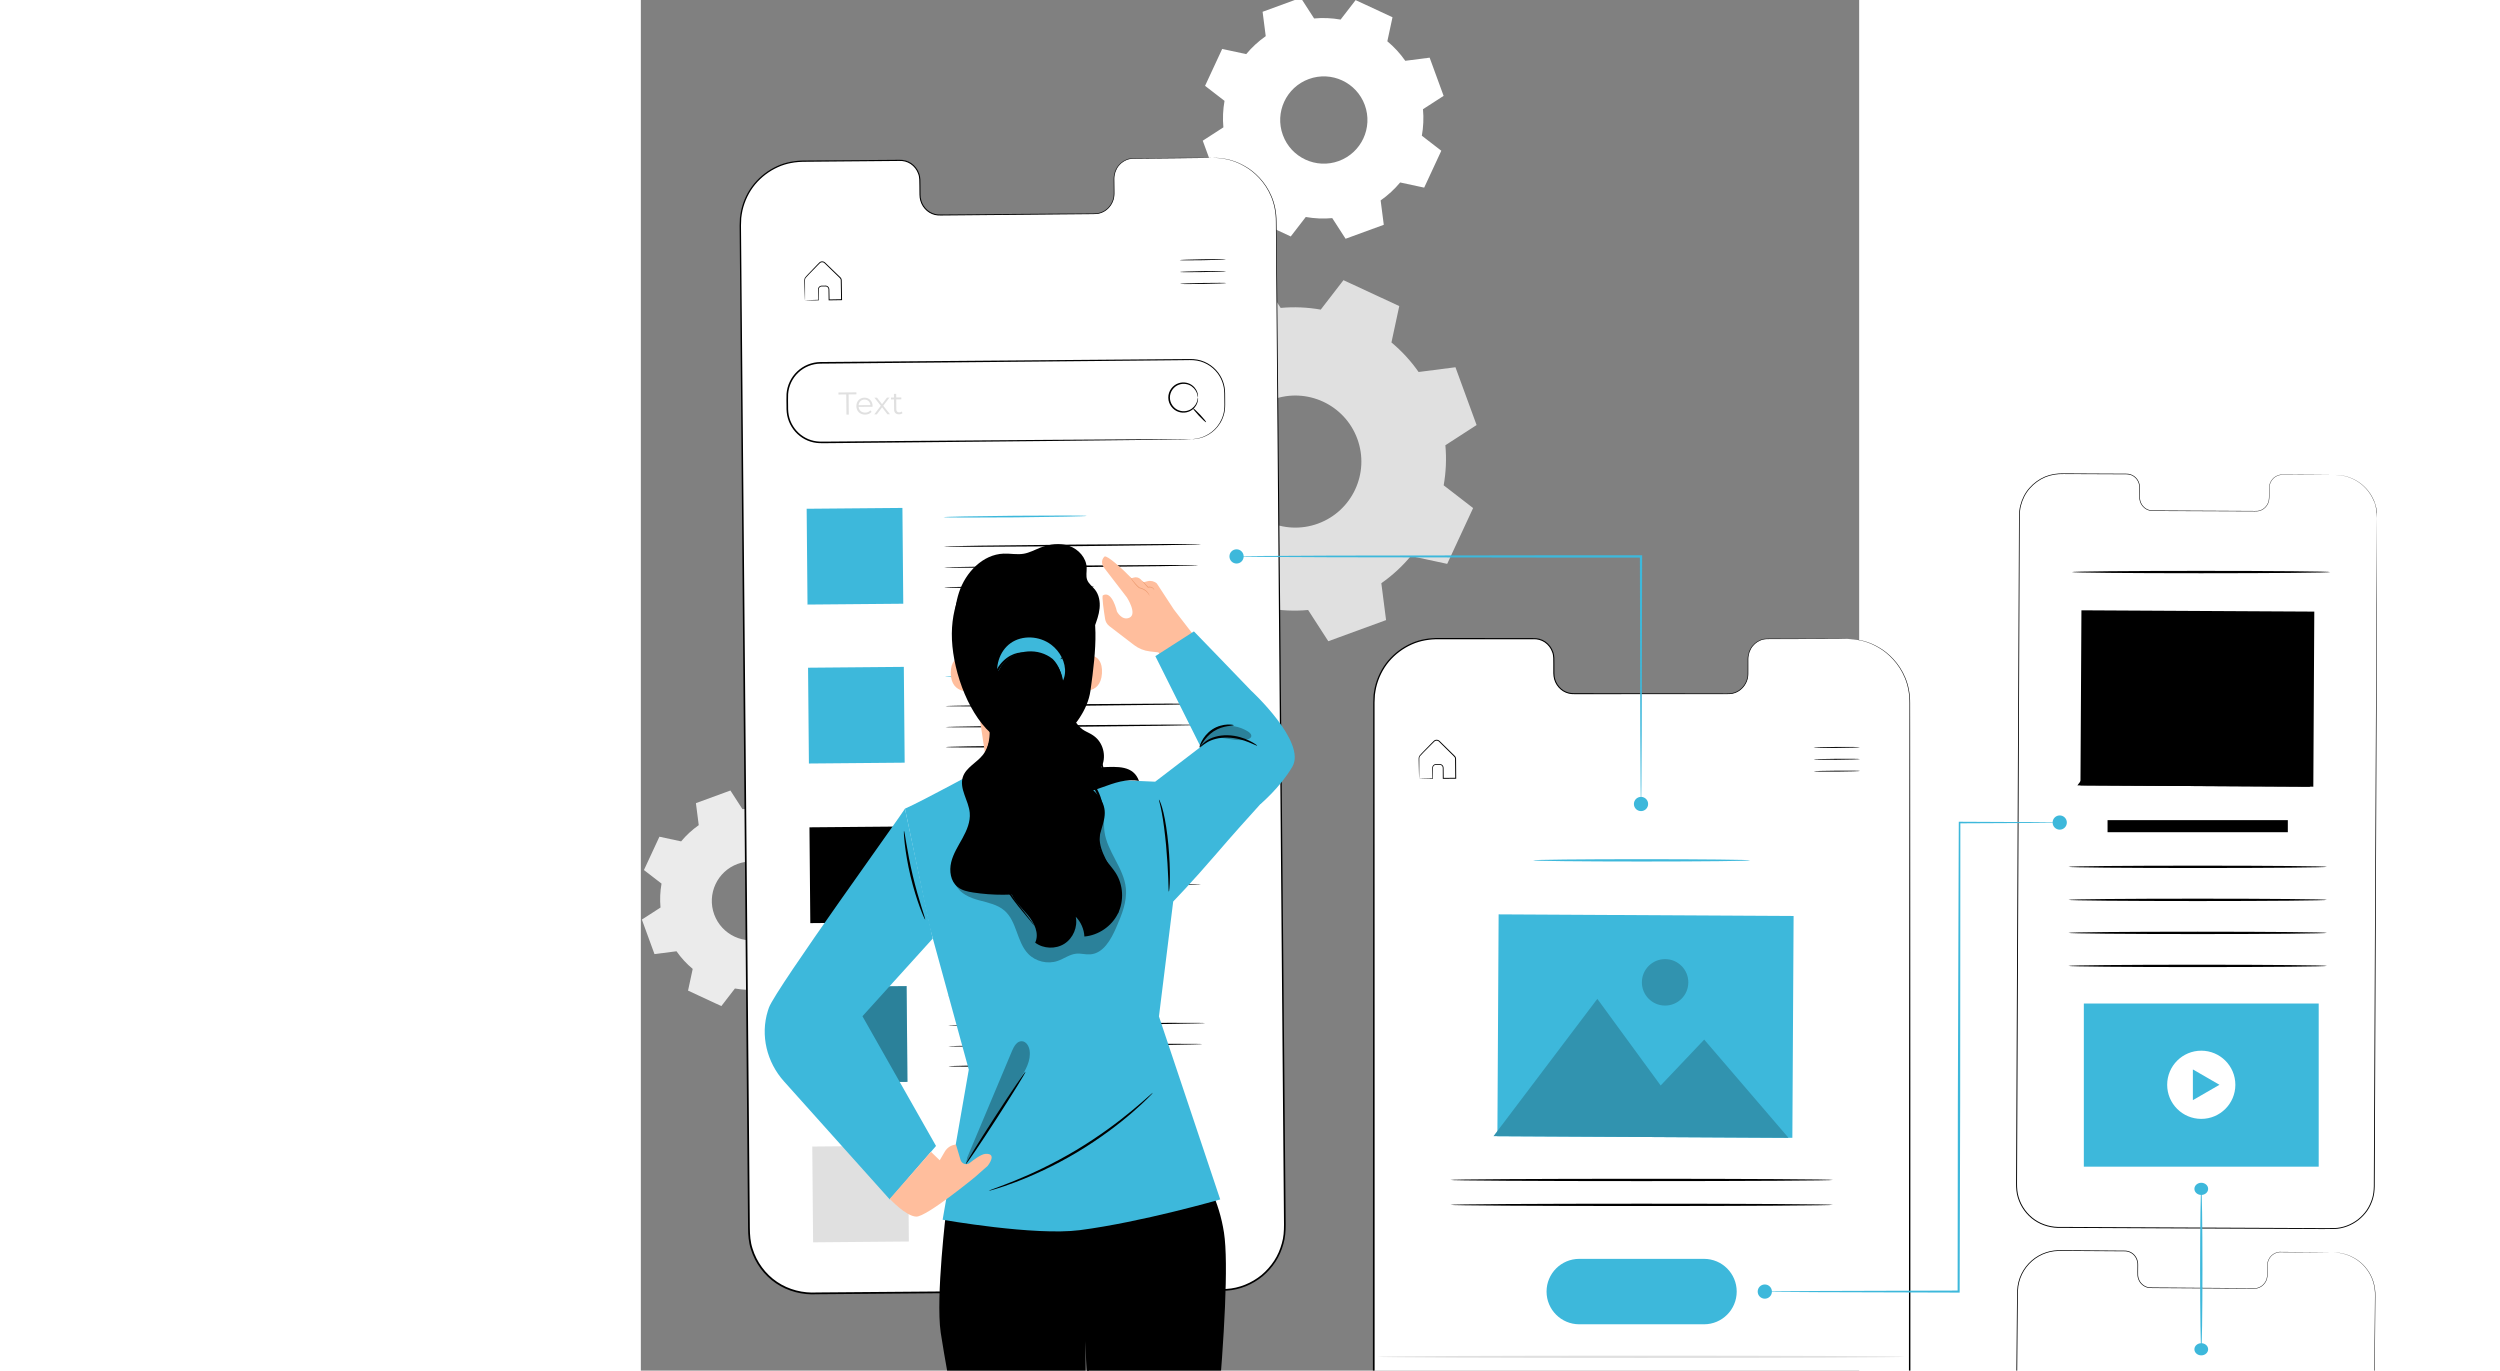 <svg width="228" height="125" viewBox="0 0 160 180" fill="none" xmlns="http://www.w3.org/2000/svg">
<rect x="0" y="0" width="160" height="180" fill="#808080" stroke="none"/>
<g clip-path="url(#clip0_622_22501)">
<path fill-rule="evenodd" clip-rule="evenodd" d="M105.658 58.471C105.82 60.248 105.739 62.017 105.435 63.735L109.301 66.721L105.898 74.051L101.124 73.024C100.009 74.365 98.71 75.569 97.247 76.592L97.87 81.435L90.282 84.211L87.633 80.109C85.856 80.272 84.088 80.191 82.371 79.885L79.386 83.752L72.059 80.349L73.085 75.572C71.745 74.457 70.542 73.157 69.519 71.694L64.677 72.318L61.901 64.726L66.002 62.077C65.839 60.298 65.921 58.53 66.226 56.812L62.36 53.826L65.763 46.495L70.537 47.523C71.652 46.182 72.951 44.98 74.414 43.956L73.791 39.113L81.379 36.336L84.027 40.438C85.804 40.275 87.573 40.356 89.29 40.661L92.274 36.794L99.602 40.197L98.575 44.974C99.915 46.09 101.118 47.389 102.141 48.853L106.982 48.23L109.758 55.821L105.658 58.471ZM94.097 57.64C92.452 53.143 87.475 50.83 82.979 52.475C78.483 54.12 76.173 59.101 77.817 63.597C79.461 68.095 84.439 70.407 88.934 68.762C93.43 67.116 95.741 62.137 94.097 57.64Z" fill="#E0E0E0"/>
<path fill-rule="evenodd" clip-rule="evenodd" d="M102.717 14.342C102.824 15.517 102.77 16.686 102.569 17.822L105.124 19.795L102.875 24.641L99.72 23.962C98.982 24.848 98.124 25.644 97.157 26.32L97.569 29.521L92.553 31.356L90.803 28.645C89.628 28.753 88.459 28.699 87.324 28.497L85.352 31.054L80.508 28.804L81.187 25.647C80.301 24.91 79.507 24.051 78.83 23.083L75.63 23.495L73.795 18.477L76.505 16.726C76.397 15.551 76.452 14.382 76.653 13.246L74.098 11.273L76.347 6.427L79.503 7.107C80.24 6.22 81.099 5.425 82.066 4.748L81.654 1.547L86.669 -0.288L88.419 2.424C89.594 2.315 90.764 2.37 91.898 2.571L93.871 0.015L98.714 2.265L98.036 5.422C98.922 6.159 99.717 7.018 100.393 7.985L103.593 7.573L105.427 12.591L102.717 14.342ZM95.075 13.793C93.988 10.821 90.698 9.292 87.726 10.38C84.754 11.467 83.227 14.758 84.314 17.731C85.4 20.704 88.691 22.232 91.662 21.145C94.634 20.057 96.161 16.766 95.075 13.793Z" fill="white"/>
<path fill-rule="evenodd" clip-rule="evenodd" d="M26.26 117.033C26.357 118.094 26.309 119.15 26.127 120.176L28.434 121.959L26.403 126.335L23.552 125.722C22.886 126.523 22.111 127.241 21.237 127.852L21.609 130.744L17.079 132.402L15.498 129.952C14.437 130.05 13.381 130.001 12.355 129.819L10.573 132.127L6.199 130.095L6.812 127.244C6.011 126.578 5.294 125.802 4.683 124.928L1.792 125.3L0.135 120.767L2.583 119.185C2.486 118.124 2.535 117.068 2.717 116.042L0.408 114.26L2.44 109.883L5.291 110.497C5.956 109.696 6.732 108.978 7.605 108.366L7.233 105.474L11.764 103.816L13.345 106.266C14.406 106.168 15.463 106.217 16.488 106.399L18.27 104.09L22.645 106.122L22.032 108.974C22.832 109.64 23.55 110.416 24.161 111.29L27.052 110.918L28.709 115.45L26.26 117.033ZM19.357 116.536C18.375 113.851 15.403 112.47 12.719 113.453C10.034 114.435 8.655 117.409 9.636 120.094C10.619 122.779 13.59 124.159 16.274 123.177C18.958 122.194 20.339 119.222 19.357 116.536Z" fill="#EBEBEB"/>
<path d="M75.13 20.723L64.659 20.81C63.255 20.822 62.127 22.022 62.14 23.489L62.156 25.389C62.169 26.858 61.041 28.058 59.637 28.069L39.227 28.237C37.823 28.249 36.674 27.067 36.662 25.598L36.646 23.699C36.633 22.23 35.484 21.049 34.08 21.06L30.397 21.09L21.233 21.166C16.681 21.204 13.022 24.926 13.062 29.48L14.201 161.687C14.24 166.238 17.959 169.895 22.508 169.858L76.406 169.414C80.957 169.377 84.616 165.654 84.577 161.101L83.438 28.893C83.397 24.344 79.679 20.686 75.13 20.723Z" fill="white"/>
<path d="M75.131 20.723C75.131 20.723 75.225 20.723 75.413 20.729C75.6 20.745 75.883 20.721 76.249 20.787C76.98 20.866 78.093 21.094 79.349 21.827C79.984 22.177 80.63 22.684 81.243 23.334C81.853 23.986 82.422 24.802 82.833 25.781C83.25 26.758 83.481 27.901 83.48 29.122C83.492 30.34 83.505 31.636 83.519 33.008C83.622 43.992 83.772 59.88 83.957 79.513C84.133 99.148 84.343 122.527 84.576 148.486C84.605 151.731 84.634 155.016 84.663 158.339C84.67 159.17 84.678 160.003 84.685 160.839C84.683 161.676 84.636 162.538 84.391 163.356C84.161 164.174 83.831 164.972 83.359 165.689C82.891 166.405 82.317 167.053 81.66 167.609C80.33 168.696 78.658 169.398 76.918 169.499C75.191 169.564 73.475 169.542 71.74 169.568C68.275 169.597 64.777 169.626 61.247 169.656C54.187 169.714 47.003 169.775 39.712 169.835C36.067 169.865 32.394 169.895 28.698 169.926C26.85 169.941 24.995 169.957 23.135 169.972C21.268 170.084 19.327 169.608 17.756 168.537C16.177 167.474 15.006 165.855 14.45 164.052C14.151 163.154 14.089 162.193 14.081 161.267C14.073 160.339 14.065 159.413 14.057 158.488C14.026 154.789 13.994 151.114 13.963 147.466C13.901 140.17 13.84 132.981 13.779 125.916C13.659 111.788 13.544 98.161 13.434 85.179C13.326 72.197 13.223 59.861 13.127 48.316C13.08 42.544 13.034 36.969 12.99 31.611C12.985 30.941 12.979 30.275 12.974 29.611C12.975 29.279 12.996 28.943 13.011 28.611C13.066 28.282 13.089 27.948 13.171 27.627C13.461 26.333 14.048 25.12 14.874 24.119C15.706 23.122 16.753 22.329 17.909 21.807C19.064 21.273 20.336 21.077 21.566 21.081C24.019 21.062 26.414 21.044 28.748 21.026C29.915 21.017 31.067 21.009 32.204 21C32.772 20.996 33.336 20.991 33.897 20.987C34.462 20.954 35.054 21.104 35.522 21.426C35.99 21.748 36.353 22.215 36.541 22.742C36.758 23.27 36.712 23.841 36.723 24.369C36.725 24.637 36.727 24.904 36.729 25.171C36.732 25.439 36.725 25.703 36.762 25.956C36.831 26.466 37.051 26.953 37.389 27.331C37.72 27.714 38.172 27.987 38.655 28.102C38.899 28.16 39.142 28.176 39.398 28.169C39.652 28.167 39.905 28.165 40.157 28.163C41.165 28.155 42.157 28.148 43.131 28.141C47.029 28.112 50.656 28.085 53.996 28.061C55.665 28.049 57.263 28.038 58.786 28.027C59.164 28.017 59.549 28.038 59.908 28.003C60.27 27.958 60.614 27.83 60.913 27.639C61.515 27.258 61.92 26.629 62.053 25.968C62.126 25.638 62.11 25.302 62.109 24.967C62.106 24.633 62.104 24.304 62.102 23.98C62.103 23.659 62.081 23.335 62.137 23.019C62.188 22.705 62.292 22.404 62.44 22.133C62.732 21.588 63.21 21.174 63.745 20.958C64.284 20.718 64.86 20.785 65.38 20.769C67.492 20.756 69.28 20.745 70.724 20.736C72.167 20.73 73.268 20.724 74.011 20.721C74.752 20.718 75.131 20.723 75.131 20.723C75.131 20.723 74.752 20.735 74.011 20.744C73.268 20.753 72.168 20.766 70.725 20.783C69.28 20.798 67.492 20.816 65.381 20.838C64.855 20.855 64.293 20.792 63.773 21.027C63.256 21.237 62.792 21.64 62.511 22.171C62.368 22.434 62.268 22.726 62.219 23.031C62.165 23.336 62.188 23.655 62.187 23.979C62.19 24.303 62.194 24.631 62.197 24.965C62.199 25.296 62.216 25.643 62.142 25.986C62.005 26.669 61.588 27.321 60.965 27.719C60.655 27.918 60.296 28.052 59.92 28.1C59.539 28.137 59.17 28.116 58.787 28.127C57.264 28.141 55.666 28.156 53.997 28.171C50.658 28.202 47.031 28.235 43.133 28.27C42.158 28.279 41.167 28.288 40.159 28.297C39.907 28.299 39.654 28.302 39.4 28.304C39.149 28.312 38.878 28.297 38.624 28.235C38.111 28.114 37.634 27.827 37.285 27.422C36.929 27.024 36.697 26.512 36.622 25.976C36.583 25.705 36.591 25.436 36.588 25.172C36.585 24.905 36.583 24.638 36.581 24.369C36.569 23.831 36.611 23.288 36.406 22.792C36.227 22.293 35.882 21.852 35.44 21.549C34.993 21.246 34.452 21.106 33.898 21.137C33.338 21.142 32.774 21.148 32.205 21.152C31.069 21.162 29.917 21.172 28.75 21.183C26.416 21.204 24.021 21.224 21.568 21.246C20.349 21.244 19.113 21.436 17.979 21.961C16.847 22.474 15.822 23.252 15.008 24.228C14.2 25.209 13.627 26.398 13.345 27.664C13.264 27.978 13.243 28.306 13.189 28.627C13.175 28.953 13.154 29.278 13.153 29.609C13.159 30.272 13.165 30.939 13.171 31.608C13.219 36.967 13.27 42.542 13.322 48.314C13.424 59.859 13.534 72.195 13.65 85.176C13.764 98.158 13.884 111.785 14.008 125.913C14.069 132.977 14.132 140.167 14.195 147.463C14.227 151.11 14.258 154.785 14.291 158.484C14.299 159.409 14.307 160.336 14.315 161.263C14.324 162.187 14.383 163.105 14.674 163.983C15.214 165.735 16.354 167.309 17.887 168.342C19.423 169.383 21.284 169.846 23.134 169.738C24.994 169.722 26.849 169.707 28.697 169.692C32.393 169.662 36.065 169.632 39.711 169.602C47.002 169.542 54.187 169.483 61.246 169.426C64.776 169.398 68.274 169.369 71.739 169.341C73.468 169.316 75.204 169.338 76.903 169.274C78.596 169.177 80.223 168.495 81.519 167.437C82.159 166.896 82.717 166.265 83.174 165.568C83.634 164.871 83.955 164.094 84.179 163.298C84.419 162.499 84.463 161.67 84.466 160.841C84.459 160.005 84.452 159.172 84.445 158.341C84.417 155.018 84.389 151.733 84.362 148.488C84.147 122.529 83.954 99.15 83.792 79.515C83.639 59.882 83.515 43.993 83.429 33.009C83.418 31.637 83.409 30.341 83.4 29.124C83.404 27.909 83.18 26.779 82.77 25.809C82.366 24.836 81.804 24.024 81.201 23.375C80.594 22.726 79.955 22.22 79.326 21.868C78.081 21.132 76.975 20.898 76.247 20.811C75.882 20.741 75.6 20.762 75.414 20.742C75.226 20.731 75.131 20.723 75.131 20.723Z" fill="black"/>
<path d="M76.841 34.059C76.842 34.094 75.481 34.146 73.801 34.175C72.121 34.204 70.759 34.198 70.759 34.163C70.758 34.127 72.119 34.075 73.799 34.047C75.479 34.018 76.841 34.023 76.841 34.059Z" fill="black"/>
<path d="M76.868 35.616C76.868 35.651 75.508 35.703 73.828 35.733C72.148 35.761 70.786 35.755 70.785 35.72C70.785 35.685 72.145 35.633 73.825 35.604C75.505 35.575 76.867 35.581 76.868 35.616Z" fill="black"/>
<path d="M76.894 37.173C76.895 37.208 75.533 37.26 73.854 37.289C72.174 37.318 70.812 37.312 70.811 37.277C70.811 37.242 72.172 37.19 73.852 37.16C75.532 37.132 76.894 37.138 76.894 37.173Z" fill="black"/>
<path d="M21.557 39.438C21.559 39.436 21.602 39.433 21.683 39.428C21.783 39.424 21.898 39.42 22.035 39.414C22.367 39.403 22.801 39.389 23.334 39.371L23.298 39.408C23.291 39.12 23.283 38.805 23.274 38.466C23.274 38.291 23.256 38.126 23.272 37.923C23.305 37.721 23.483 37.542 23.704 37.519C23.913 37.513 24.097 37.502 24.324 37.51C24.559 37.537 24.759 37.76 24.755 38.009C24.764 38.448 24.773 38.907 24.782 39.382L24.722 39.324C25.248 39.314 25.796 39.304 26.36 39.293L26.299 39.356C26.287 38.696 26.275 38.014 26.263 37.314C26.26 37.14 26.257 36.966 26.254 36.794C26.252 36.634 26.154 36.528 26.02 36.409C25.775 36.172 25.534 35.939 25.298 35.709C25.061 35.48 24.829 35.254 24.601 35.033C24.487 34.922 24.374 34.813 24.263 34.705C24.146 34.595 24.055 34.481 23.922 34.455C23.793 34.421 23.65 34.45 23.547 34.53C23.448 34.615 23.344 34.734 23.244 34.832C23.045 35.038 22.85 35.238 22.662 35.431C22.296 35.819 21.914 36.173 21.637 36.507C21.52 36.691 21.566 36.915 21.56 37.119C21.561 37.322 21.562 37.515 21.564 37.697C21.565 38.051 21.566 38.361 21.566 38.628C21.566 38.865 21.565 39.062 21.565 39.223C21.562 39.361 21.56 39.435 21.557 39.438C21.554 39.441 21.55 39.374 21.544 39.241C21.538 39.083 21.531 38.89 21.522 38.656C21.514 38.387 21.504 38.075 21.492 37.718C21.487 37.532 21.482 37.336 21.477 37.129C21.474 37.025 21.471 36.917 21.469 36.807C21.467 36.691 21.496 36.57 21.556 36.463C21.856 36.089 22.215 35.757 22.584 35.358C22.771 35.163 22.964 34.962 23.162 34.755C23.266 34.651 23.352 34.548 23.476 34.439C23.606 34.337 23.785 34.299 23.95 34.341C24.125 34.378 24.24 34.52 24.346 34.619C24.458 34.727 24.571 34.835 24.685 34.946C24.914 35.166 25.147 35.391 25.384 35.62C25.622 35.849 25.863 36.082 26.109 36.318C26.166 36.378 26.236 36.43 26.293 36.515C26.347 36.596 26.378 36.693 26.381 36.791C26.384 36.964 26.387 37.138 26.391 37.314C26.403 38.013 26.413 38.696 26.425 39.356L26.426 39.419L26.363 39.42C25.799 39.428 25.251 39.437 24.725 39.445L24.664 39.446L24.664 39.387C24.657 38.911 24.651 38.452 24.644 38.012C24.65 37.814 24.494 37.64 24.31 37.617C24.122 37.609 23.899 37.617 23.716 37.621C23.54 37.637 23.394 37.78 23.366 37.943C23.351 38.108 23.365 38.3 23.363 38.467C23.366 38.806 23.369 39.121 23.372 39.409L23.373 39.446H23.337C22.795 39.447 22.354 39.447 22.016 39.448C21.882 39.447 21.77 39.446 21.672 39.445C21.593 39.442 21.555 39.44 21.557 39.438Z" fill="black"/>
<path d="M72.324 57.676L23.684 58.105C21.251 58.126 19.26 56.17 19.239 53.735L19.225 52.097C19.203 49.663 21.159 47.671 23.593 47.65L72.232 47.221C74.666 47.2 76.657 49.156 76.678 51.591L76.692 53.229C76.713 55.663 74.757 57.655 72.324 57.676Z" fill="white"/>
<path d="M72.324 57.676C72.324 57.676 72.435 57.662 72.653 57.645C72.871 57.627 73.192 57.575 73.6 57.453C74.001 57.317 74.488 57.098 74.975 56.713C75.464 56.334 75.946 55.778 76.271 55.04C76.428 54.672 76.561 54.263 76.606 53.818C76.661 53.378 76.637 52.904 76.633 52.41C76.621 51.916 76.649 51.397 76.552 50.879C76.46 50.359 76.268 49.834 75.968 49.351C75.376 48.387 74.327 47.584 73.051 47.361C72.419 47.246 71.742 47.308 71.052 47.303C70.363 47.31 69.654 47.318 68.93 47.325C57.322 47.436 41.296 47.588 23.595 47.757C22.513 47.766 21.452 48.198 20.68 48.935C19.901 49.666 19.421 50.688 19.345 51.738C19.313 52.26 19.344 52.81 19.341 53.341C19.332 53.881 19.366 54.393 19.517 54.894C19.805 55.891 20.462 56.762 21.319 57.314C21.745 57.594 22.223 57.789 22.716 57.896C23.21 58.008 23.712 58.004 24.229 57.996C25.253 57.987 26.268 57.979 27.272 57.971C29.279 57.954 31.245 57.938 33.163 57.922C40.834 57.863 47.742 57.81 53.544 57.766C59.342 57.729 64.035 57.699 67.285 57.678C68.903 57.673 70.161 57.668 71.021 57.665C71.444 57.666 71.768 57.667 71.993 57.667C72.211 57.67 72.324 57.676 72.324 57.676C72.324 57.676 72.211 57.684 71.993 57.689C71.768 57.694 71.444 57.7 71.021 57.709C70.161 57.721 68.904 57.739 67.286 57.762C64.035 57.799 59.343 57.852 53.545 57.917C47.742 57.975 40.835 58.044 33.164 58.12C31.246 58.139 29.281 58.157 27.273 58.176C26.269 58.185 25.255 58.195 24.23 58.204C23.724 58.212 23.188 58.218 22.67 58.1C22.153 57.989 21.652 57.784 21.205 57.492C20.307 56.913 19.616 56.001 19.314 54.955C19.155 54.437 19.12 53.872 19.129 53.344C19.132 52.805 19.1 52.28 19.133 51.724C19.212 50.622 19.717 49.548 20.533 48.782C21.343 48.007 22.458 47.553 23.594 47.544C41.294 47.401 57.321 47.27 68.928 47.175C69.654 47.17 70.361 47.165 71.051 47.16C71.738 47.168 72.416 47.107 73.075 47.228C74.39 47.463 75.466 48.296 76.07 49.289C76.376 49.787 76.57 50.326 76.661 50.86C76.757 51.398 76.725 51.919 76.735 52.41C76.735 52.902 76.757 53.377 76.698 53.831C76.648 54.284 76.51 54.7 76.347 55.074C76.01 55.823 75.514 56.385 75.014 56.764C74.515 57.149 74.019 57.364 73.612 57.494C73.199 57.611 72.873 57.657 72.654 57.668C72.436 57.676 72.324 57.676 72.324 57.676Z" fill="black"/>
<path d="M73.162 52.191C73.141 52.193 73.142 52.023 73.059 51.74C72.976 51.462 72.779 51.059 72.356 50.753C71.947 50.447 71.281 50.281 70.643 50.528C70.01 50.754 69.469 51.435 69.483 52.223C69.482 53.012 70.035 53.684 70.672 53.899C71.315 54.134 71.978 53.957 72.381 53.643C72.799 53.33 72.988 52.924 73.066 52.644C73.145 52.36 73.141 52.19 73.162 52.191C73.169 52.191 73.175 52.233 73.178 52.313C73.184 52.394 73.177 52.514 73.147 52.664C73.091 52.961 72.913 53.408 72.474 53.763C72.05 54.119 71.325 54.336 70.607 54.086C69.896 53.858 69.268 53.11 69.269 52.226C69.253 51.342 69.867 50.584 70.574 50.344C71.287 50.081 72.016 50.285 72.445 50.633C72.891 50.981 73.077 51.424 73.138 51.72C73.171 51.87 73.18 51.99 73.176 52.07C73.174 52.15 73.169 52.191 73.162 52.191Z" fill="black"/>
<path d="M74.233 55.447C74.19 55.488 73.772 55.113 73.299 54.61C72.827 54.107 72.478 53.666 72.521 53.626C72.564 53.586 72.982 53.961 73.455 54.463C73.928 54.966 74.276 55.407 74.233 55.447Z" fill="black"/>
<path d="M26.978 51.802L25.953 51.811L25.951 51.545L28.309 51.524L28.311 51.79L27.287 51.799L27.31 54.45L27.002 54.453L26.978 51.802Z" fill="#E0E0E0"/>
<path d="M30.434 53.419L28.6 53.435C28.637 53.892 28.99 54.194 29.469 54.19C29.736 54.187 29.972 54.089 30.138 53.896L30.306 54.086C30.112 54.322 29.809 54.449 29.464 54.452C28.78 54.458 28.31 53.995 28.304 53.345C28.298 52.695 28.748 52.228 29.365 52.223C29.981 52.218 30.431 52.668 30.437 53.327C30.438 53.352 30.434 53.385 30.434 53.419ZM28.599 53.214L30.153 53.2C30.112 52.771 29.796 52.474 29.368 52.478C28.942 52.481 28.633 52.784 28.599 53.214Z" fill="#E0E0E0"/>
<path d="M32.384 54.406L31.681 53.495L30.988 54.418L30.655 54.421L31.512 53.288L30.678 52.229L31.011 52.226L31.677 53.078L32.327 52.214L32.652 52.211L31.836 53.285L32.721 54.403L32.384 54.406Z" fill="#E0E0E0"/>
<path d="M34.366 54.255C34.25 54.36 34.075 54.411 33.905 54.413C33.492 54.416 33.261 54.185 33.257 53.781L33.245 52.455L32.854 52.459L32.852 52.209L33.243 52.205L33.239 51.726L33.535 51.724L33.539 52.203L34.206 52.197L34.208 52.447L33.541 52.453L33.553 53.762C33.556 54.02 33.69 54.16 33.936 54.158C34.057 54.157 34.178 54.119 34.26 54.043L34.366 54.255Z" fill="#E0E0E0"/>
<path d="M34.353 66.705L21.777 66.815L21.888 79.397L34.464 79.286L34.353 66.705Z" fill="#3DB8DB"/>
<path d="M58.555 67.754C58.556 67.813 54.351 67.898 49.165 67.944C43.977 67.989 39.773 67.979 39.773 67.919C39.772 67.86 43.976 67.775 49.164 67.73C54.35 67.684 58.555 67.695 58.555 67.754Z" fill="#3DB8DB"/>
<path d="M73.566 71.478C73.567 71.537 66.009 71.652 56.688 71.734C47.363 71.816 39.806 71.835 39.806 71.776C39.805 71.717 47.361 71.603 56.686 71.52C66.007 71.438 73.566 71.419 73.566 71.478Z" fill="black"/>
<path d="M73.194 74.236C73.195 74.295 65.726 74.409 56.514 74.49C47.3 74.571 39.832 74.589 39.831 74.53C39.831 74.471 47.298 74.357 56.512 74.276C65.724 74.195 73.194 74.177 73.194 74.236Z" fill="black"/>
<path d="M59.552 76.984C59.553 77.043 55.143 77.13 49.704 77.178C44.264 77.226 39.854 77.217 39.853 77.158C39.853 77.099 44.262 77.012 49.702 76.964C55.141 76.916 59.551 76.925 59.552 76.984Z" fill="black"/>
<path d="M34.537 87.579L21.961 87.69L22.072 100.271L34.648 100.16L34.537 87.579Z" fill="#3DB8DB"/>
<path d="M58.74 88.715C58.74 88.774 54.536 88.859 49.35 88.904C44.162 88.95 39.958 88.939 39.957 88.88C39.956 88.821 44.16 88.736 49.348 88.69C54.534 88.645 58.739 88.655 58.74 88.715Z" fill="#3DB8DB"/>
<path d="M73.751 92.439C73.751 92.498 66.194 92.612 56.872 92.694C47.548 92.776 39.991 92.795 39.99 92.736C39.99 92.677 47.545 92.563 56.87 92.48C66.191 92.398 73.75 92.38 73.751 92.439Z" fill="black"/>
<path d="M73.378 95.196C73.378 95.255 65.909 95.37 56.698 95.45C47.483 95.532 40.015 95.55 40.015 95.491C40.014 95.431 47.481 95.318 56.696 95.237C65.908 95.156 73.378 95.137 73.378 95.196Z" fill="black"/>
<path d="M59.736 97.944C59.737 98.003 55.327 98.09 49.889 98.138C44.448 98.186 40.039 98.177 40.038 98.118C40.038 98.059 44.446 97.972 49.887 97.924C55.325 97.876 59.736 97.886 59.736 97.944Z" fill="black"/>
<path d="M34.721 108.54L22.145 108.651L22.256 121.232L34.832 121.121L34.721 108.54Z" fill="black"/>
<path d="M58.925 109.674C58.926 109.733 54.721 109.818 49.535 109.864C44.348 109.909 40.143 109.898 40.143 109.839C40.142 109.78 44.346 109.695 49.534 109.65C54.719 109.604 58.925 109.615 58.925 109.674Z" fill="#3DB8DB"/>
<path d="M73.936 113.398C73.937 113.457 66.379 113.572 57.058 113.654C47.733 113.736 40.176 113.755 40.176 113.696C40.175 113.637 47.731 113.522 57.056 113.44C66.377 113.358 73.936 113.339 73.936 113.398Z" fill="black"/>
<path d="M73.563 116.156C73.564 116.215 66.095 116.329 56.883 116.41C47.669 116.491 40.201 116.509 40.2 116.45C40.2 116.391 47.667 116.277 56.881 116.196C66.093 116.115 73.563 116.097 73.563 116.156Z" fill="black"/>
<path d="M59.922 118.904C59.923 118.963 55.513 119.05 50.074 119.098C44.634 119.146 40.224 119.137 40.224 119.078C40.223 119.019 44.632 118.932 50.072 118.884C55.511 118.836 59.922 118.845 59.922 118.904Z" fill="black"/>
<path d="M34.905 129.501L22.329 129.612L22.44 142.193L35.016 142.082L34.905 129.501Z" fill="#3DB8DB"/>
<path d="M59.11 130.634C59.111 130.693 54.906 130.778 49.72 130.824C44.532 130.869 40.328 130.859 40.327 130.799C40.327 130.74 44.53 130.655 49.718 130.61C54.904 130.564 59.109 130.575 59.11 130.634Z" fill="black"/>
<path d="M74.121 134.359C74.121 134.418 66.564 134.532 57.242 134.615C47.918 134.697 40.361 134.716 40.36 134.656C40.36 134.597 47.916 134.483 57.241 134.401C66.562 134.318 74.12 134.3 74.121 134.359Z" fill="black"/>
<path d="M73.748 137.116C73.748 137.175 66.279 137.289 57.068 137.37C47.853 137.452 40.385 137.47 40.385 137.411C40.384 137.351 47.852 137.237 57.066 137.156C66.278 137.075 73.747 137.057 73.748 137.116Z" fill="black"/>
<path d="M60.107 139.864C60.107 139.923 55.698 140.01 50.259 140.058C44.818 140.106 40.409 140.097 40.408 140.038C40.408 139.979 44.816 139.892 50.257 139.844C55.695 139.796 60.106 139.805 60.107 139.864Z" fill="black"/>
<path d="M35.089 150.462L22.513 150.573L22.623 163.154L35.199 163.043L35.089 150.462Z" fill="#E0E0E0"/>
<path d="M59.294 151.594C59.295 151.654 55.091 151.739 49.905 151.784C44.717 151.83 40.512 151.819 40.512 151.76C40.511 151.701 44.715 151.616 49.903 151.57C55.089 151.525 59.294 151.535 59.294 151.594Z" fill="#E0E0E0"/>
<path d="M74.305 155.319C74.306 155.378 66.748 155.493 57.427 155.575C48.103 155.657 40.545 155.676 40.545 155.617C40.544 155.558 48.1 155.443 57.425 155.361C66.747 155.279 74.305 155.26 74.305 155.319Z" fill="#EBEBEB"/>
<path d="M73.933 158.076C73.934 158.135 66.465 158.25 57.253 158.33C48.039 158.412 40.57 158.43 40.57 158.371C40.57 158.312 48.037 158.198 57.252 158.117C66.463 158.035 73.933 158.017 73.933 158.076Z" fill="#EBEBEB"/>
<path d="M60.291 160.824C60.292 160.883 55.882 160.97 50.443 161.018C45.003 161.066 40.593 161.057 40.593 160.998C40.592 160.939 45.001 160.852 50.442 160.804C55.88 160.756 60.291 160.765 60.291 160.824Z" fill="#EBEBEB"/>
<g opacity="0.3">
<path d="M34.905 129.501L22.329 129.612L22.44 142.193L35.016 142.082L34.905 129.501Z" fill="black"/>
</g>
<path d="M222.311 164.479L215.321 164.429C214.384 164.423 213.618 165.21 213.612 166.187L213.603 167.452C213.597 168.429 212.832 169.217 211.894 169.211L198.27 169.115C197.333 169.109 196.577 168.311 196.584 167.333L196.593 166.069C196.599 165.091 195.844 164.293 194.907 164.286L192.449 164.269L186.331 164.226C183.293 164.205 180.813 166.645 180.793 169.677L180.284 226.393C180.264 229.423 182.709 231.895 185.746 231.917L221.724 232.168C224.762 232.19 227.242 229.75 227.262 226.718L227.77 170.001C227.792 166.972 225.347 164.5 222.311 164.479Z" fill="white"/>
<path d="M222.31 164.479C222.4 164.483 222.556 164.491 222.894 164.508C223.275 164.563 223.854 164.647 224.546 164.959C225.225 165.275 226.046 165.796 226.702 166.694C227.379 167.566 227.846 168.837 227.792 170.279C227.746 176.019 227.678 184.311 227.594 194.557C227.551 199.682 227.503 205.296 227.451 211.321C227.425 214.334 227.398 217.451 227.37 220.661C227.357 222.265 227.342 223.894 227.328 225.544C227.31 226.363 227.369 227.212 227.145 228.036C226.936 228.853 226.545 229.634 225.985 230.281C225.425 230.928 224.715 231.45 223.919 231.792C223.121 232.135 222.233 232.247 221.366 232.223C219.632 232.212 217.878 232.2 216.105 232.187C212.559 232.163 208.94 232.138 205.254 232.113C201.569 232.088 197.818 232.062 194.012 232.035C192.109 232.022 190.192 232.008 188.263 231.995C187.296 231.979 186.333 232.001 185.355 231.955C184.373 231.896 183.418 231.532 182.604 230.978C181.797 230.408 181.136 229.634 180.732 228.736C180.294 227.85 180.196 226.837 180.228 225.877C180.246 223.946 180.263 222.028 180.28 220.123C180.314 216.314 180.349 212.562 180.382 208.874C180.449 201.499 180.514 194.385 180.576 187.608C180.607 184.22 180.638 180.915 180.668 177.705C180.682 176.1 180.697 174.518 180.711 172.961C180.718 172.182 180.726 171.41 180.733 170.644C180.743 169.883 180.715 169.107 180.913 168.367C181.28 166.888 182.278 165.62 183.555 164.902C184.193 164.54 184.897 164.31 185.61 164.225C186.329 164.147 187.034 164.194 187.733 164.189C189.131 164.199 190.501 164.209 191.841 164.219C192.512 164.225 193.175 164.229 193.83 164.235C194.158 164.237 194.484 164.24 194.808 164.242C195.135 164.232 195.473 164.311 195.755 164.48C196.329 164.813 196.655 165.476 196.635 166.111C196.632 166.424 196.63 166.735 196.628 167.043C196.619 167.354 196.619 167.655 196.727 167.938C196.917 168.504 197.416 168.946 197.989 169.047C198.564 169.105 199.163 169.071 199.735 169.087C202.042 169.105 204.218 169.122 206.254 169.137C208.288 169.153 210.181 169.168 211.925 169.181C212.809 169.185 213.498 168.417 213.565 167.639C213.587 167.248 213.576 166.855 213.584 166.479C213.575 166.105 213.602 165.716 213.774 165.392C214.086 164.726 214.8 164.354 215.439 164.41C216.074 164.415 216.668 164.421 217.22 164.426C218.321 164.436 219.253 164.444 220.01 164.451C221.449 164.468 222.109 164.476 222.31 164.479C222.109 164.478 221.449 164.478 220.009 164.475C219.253 164.472 218.32 164.467 217.219 164.462C216.667 164.459 216.074 164.456 215.439 164.452C214.809 164.4 214.12 164.764 213.816 165.413C213.65 165.731 213.624 166.101 213.634 166.48C213.628 166.859 213.64 167.243 213.617 167.645C213.551 168.445 212.842 169.241 211.925 169.239C210.181 169.229 208.288 169.218 206.253 169.206C204.218 169.193 202.042 169.179 199.734 169.165C199.155 169.149 198.577 169.186 197.974 169.126C197.371 169.021 196.848 168.557 196.648 167.965C196.535 167.672 196.536 167.347 196.543 167.043C196.545 166.734 196.547 166.423 196.549 166.111C196.568 165.499 196.256 164.871 195.709 164.555C195.439 164.395 195.127 164.32 194.806 164.33C194.482 164.328 194.156 164.326 193.828 164.324C193.173 164.32 192.51 164.315 191.84 164.311C190.499 164.302 189.129 164.293 187.731 164.284C187.033 164.29 186.321 164.245 185.621 164.322C184.92 164.406 184.229 164.632 183.603 164.989C182.348 165.695 181.369 166.941 181.011 168.393C180.816 169.117 180.845 169.88 180.835 170.647C180.828 171.413 180.822 172.185 180.815 172.964C180.801 174.521 180.788 176.102 180.774 177.707C180.746 180.918 180.717 184.222 180.688 187.61C180.628 194.388 180.565 201.502 180.5 208.877C180.467 212.565 180.434 216.317 180.401 220.126C180.384 222.03 180.366 223.948 180.349 225.879C180.319 226.84 180.414 227.815 180.842 228.686C181.238 229.564 181.884 230.32 182.673 230.879C183.47 231.419 184.402 231.776 185.363 231.834C186.325 231.879 187.299 231.858 188.262 231.873C190.192 231.887 192.109 231.9 194.012 231.914C197.818 231.941 201.568 231.968 205.254 231.994C208.939 232.02 212.559 232.046 216.105 232.071C217.877 232.084 219.631 232.096 221.366 232.109C222.229 232.132 223.088 232.023 223.872 231.687C224.652 231.353 225.348 230.841 225.897 230.209C226.446 229.574 226.829 228.81 227.034 228.009C227.254 227.207 227.197 226.369 227.216 225.544C227.231 223.894 227.246 222.265 227.261 220.661C227.291 217.451 227.32 214.334 227.347 211.321C227.404 205.295 227.457 199.682 227.505 194.557C227.605 184.311 227.686 176.019 227.743 170.28C227.799 168.846 227.34 167.587 226.67 166.716C226.021 165.822 225.207 165.3 224.533 164.982C223.846 164.668 223.271 164.58 222.891 164.521C222.555 164.496 222.4 164.485 222.31 164.479Z" fill="black"/>
<path d="M223.078 180.7L185.062 180.609L184.998 207.017L223.015 207.108L223.078 180.7Z" fill="#3DB8DB"/>
<path d="M209.556 193.82C209.549 196.868 207.073 199.334 204.025 199.326C200.978 199.319 198.514 196.842 198.522 193.793C198.529 190.745 201.005 188.279 204.052 188.287C207.099 188.294 209.563 190.771 209.556 193.82Z" fill="white"/>
<path d="M202.681 193.803L202.687 191.317L204.836 192.565L206.986 193.814L204.83 195.052L202.675 196.291L202.681 193.803Z" fill="#3DB8DB"/>
<path d="M189.104 210.975L189.106 210.549C189.106 210.512 189.147 210.487 189.18 210.507L189.548 210.721L189.916 210.935C189.949 210.954 189.949 211.001 189.916 211.02L189.547 211.233L189.178 211.444C189.145 211.463 189.104 211.439 189.104 211.401V210.975Z" fill="black"/>
<path d="M192.557 210.65L192.236 210.649C192.209 210.649 192.187 210.671 192.187 210.699L192.186 210.983L192.186 211.266C192.186 211.293 192.207 211.316 192.235 211.316L192.555 211.316L193.047 211.811L193.049 210.984L193.051 210.158L192.557 210.65Z" fill="black"/>
<path d="M190.212 211.489C190.166 211.489 190.128 211.451 190.128 211.404L190.13 210.551C190.13 210.505 190.168 210.467 190.215 210.467C190.261 210.467 190.299 210.505 190.299 210.552L190.297 211.405C190.297 211.451 190.259 211.489 190.212 211.489Z" fill="black"/>
<path d="M193.25 210.468L193.249 210.605L193.248 211.364L193.247 211.501C193.455 211.421 193.603 211.221 193.604 210.985C193.604 210.75 193.457 210.549 193.25 210.468Z" fill="black"/>
<path d="M193.251 210.074L193.251 210.289C193.553 210.376 193.775 210.655 193.774 210.986C193.773 211.317 193.551 211.595 193.248 211.68L193.247 211.896C193.666 211.806 193.982 211.433 193.983 210.987C193.984 210.54 193.671 210.166 193.251 210.074Z" fill="black"/>
<path d="M195.916 210.651L195.913 211.653L195.772 211.653L195.774 210.775L195.548 210.775V210.65L195.916 210.651Z" fill="black"/>
<path d="M196.131 210.985C196.131 210.927 196.176 210.888 196.228 210.888C196.28 210.888 196.323 210.928 196.322 210.985C196.322 211.043 196.279 211.084 196.228 211.084C196.174 211.083 196.13 211.042 196.131 210.985ZM196.129 211.563C196.129 211.505 196.174 211.466 196.226 211.466C196.278 211.466 196.321 211.506 196.32 211.563C196.32 211.62 196.277 211.662 196.226 211.662C196.173 211.662 196.129 211.62 196.129 211.563Z" fill="black"/>
<path d="M196.457 211.153C196.458 210.827 196.633 210.641 196.868 210.642C197.101 210.642 197.275 210.828 197.274 211.155C197.273 211.481 197.098 211.667 196.865 211.666C196.631 211.666 196.456 211.48 196.457 211.153ZM197.131 211.155C197.132 210.898 197.023 210.769 196.867 210.769C196.71 210.768 196.601 210.897 196.6 211.153C196.599 211.41 196.708 211.539 196.865 211.539C197.022 211.539 197.13 211.411 197.131 211.155Z" fill="black"/>
<path d="M197.719 210.655L197.716 211.657L197.574 211.657L197.577 210.779L197.351 210.778L197.351 210.654L197.719 210.655Z" fill="black"/>
<path d="M198.686 210.454H198.811L198.336 211.801H198.211L198.686 210.454Z" fill="black"/>
<path d="M199.998 211.379C199.997 211.561 199.842 211.673 199.598 211.673C199.355 211.672 199.202 211.559 199.202 211.377C199.202 211.263 199.265 211.178 199.379 211.135C199.287 211.092 199.239 211.018 199.239 210.919C199.239 210.751 199.384 210.647 199.6 210.648C199.818 210.649 199.964 210.753 199.963 210.921C199.963 211.02 199.913 211.094 199.821 211.137C199.935 211.181 199.998 211.264 199.998 211.379ZM199.855 211.374C199.855 211.264 199.758 211.195 199.599 211.195C199.44 211.194 199.346 211.263 199.346 211.373C199.346 211.486 199.44 211.557 199.599 211.557C199.757 211.557 199.854 211.488 199.855 211.374ZM199.381 210.925C199.381 211.024 199.461 211.085 199.599 211.086C199.738 211.086 199.822 211.025 199.823 210.926C199.823 210.826 199.734 210.764 199.6 210.764C199.466 210.764 199.381 210.825 199.381 210.925Z" fill="black"/>
<path d="M200.128 210.994C200.128 210.937 200.173 210.897 200.225 210.897C200.277 210.897 200.32 210.938 200.319 210.995C200.319 211.052 200.276 211.094 200.225 211.094C200.171 211.093 200.127 211.052 200.128 210.994ZM200.126 211.573C200.126 211.516 200.171 211.476 200.223 211.476C200.275 211.476 200.318 211.516 200.317 211.573C200.317 211.631 200.274 211.672 200.223 211.672C200.17 211.672 200.126 211.63 200.126 211.573Z" fill="black"/>
<path d="M200.454 211.163C200.455 210.836 200.63 210.65 200.865 210.651C201.098 210.651 201.272 210.838 201.271 211.164C201.27 211.491 201.095 211.676 200.862 211.676C200.628 211.676 200.454 211.489 200.454 211.163ZM201.128 211.164C201.129 210.908 201.02 210.779 200.864 210.779C200.707 210.778 200.598 210.907 200.597 211.163C200.596 211.42 200.705 211.548 200.862 211.549C201.019 211.549 201.127 211.42 201.128 211.164Z" fill="black"/>
<path d="M201.408 211.165C201.409 210.839 201.584 210.653 201.819 210.653C202.052 210.654 202.226 210.841 202.225 211.167C202.225 211.493 202.049 211.679 201.816 211.678C201.581 211.677 201.408 211.491 201.408 211.165ZM202.082 211.166C202.083 210.91 201.975 210.781 201.818 210.78C201.661 210.78 201.552 210.909 201.551 211.165C201.551 211.422 201.659 211.55 201.816 211.551C201.972 211.551 202.082 211.423 202.082 211.166Z" fill="black"/>
<path d="M185.452 211.483C185.358 211.483 185.283 211.407 185.283 211.314L185.286 210.432C185.286 210.338 185.362 210.263 185.455 210.263C185.548 210.263 185.623 210.339 185.623 210.432L185.62 211.314C185.62 211.408 185.545 211.483 185.452 211.483Z" fill="black"/>
<path d="M186.217 211.485C186.124 211.485 186.049 211.409 186.049 211.316L186.051 210.434C186.051 210.34 186.127 210.265 186.22 210.265C186.313 210.265 186.388 210.341 186.388 210.434L186.386 211.316C186.386 211.41 186.31 211.485 186.217 211.485Z" fill="black"/>
<path d="M222.829 209.453L185.354 209.364C185.155 209.363 184.994 209.201 184.994 209.002C184.995 208.803 185.157 208.642 185.356 208.642L222.831 208.732C223.03 208.733 223.191 208.894 223.191 209.093C223.19 209.293 223.028 209.454 222.829 209.453Z" fill="#E0E0E0"/>
<path d="M199.127 209.397L185.354 209.364C185.155 209.363 184.994 209.201 184.994 209.002C184.995 208.803 185.157 208.642 185.356 208.642L199.128 208.675C199.301 208.676 199.441 208.816 199.441 208.989V209.084C199.44 209.257 199.3 209.397 199.127 209.397Z" fill="#3DB8DB"/>
<path d="M199.805 209.038C199.804 209.418 199.495 209.726 199.115 209.724C198.735 209.724 198.428 209.415 198.429 209.034C198.429 208.654 198.738 208.346 199.119 208.348C199.498 208.348 199.806 208.657 199.805 209.038Z" fill="#3DB8DB"/>
<path d="M222.893 216.098C222.893 216.183 214.518 216.231 204.19 216.207C193.858 216.182 185.485 216.093 185.485 216.008C185.485 215.923 193.859 215.874 204.19 215.899C214.518 215.924 222.893 216.012 222.893 216.098Z" fill="black"/>
<path d="M222.884 219.797C222.884 219.882 214.509 219.931 204.181 219.906C193.849 219.881 185.476 219.792 185.477 219.707C185.477 219.622 193.85 219.574 204.182 219.598C214.509 219.623 222.884 219.711 222.884 219.797Z" fill="black"/>
<path d="M222.876 223.496C222.876 223.581 214.501 223.63 204.173 223.605C193.841 223.581 185.468 223.492 185.469 223.407C185.469 223.322 193.842 223.273 204.174 223.297C214.502 223.322 222.876 223.411 222.876 223.496Z" fill="black"/>
<path d="M222.546 62.375L215.556 62.343C214.62 62.339 213.856 63.128 213.852 64.105L213.846 65.37C213.843 66.347 213.079 67.137 212.142 67.132L198.518 67.069C197.581 67.065 196.824 66.269 196.828 65.291L196.834 64.027C196.838 63.049 196.081 62.253 195.144 62.249L192.685 62.237L186.568 62.209C183.529 62.195 181.056 64.642 181.043 67.673L180.67 155.679C180.657 158.709 183.108 161.175 186.144 161.189L222.123 161.355C225.161 161.369 227.635 158.924 227.647 155.892L228.02 67.885C228.033 64.855 225.583 62.389 222.546 62.375Z" fill="white"/>
<path d="M222.546 62.375C222.585 62.377 222.635 62.379 222.734 62.382C222.858 62.395 223.047 62.381 223.29 62.428C223.776 62.487 224.515 62.648 225.346 63.146C226.17 63.629 227.094 64.49 227.637 65.803C227.906 66.457 228.051 67.219 228.041 68.032C228.038 68.843 228.035 69.707 228.032 70.621C228.006 77.943 227.968 88.527 227.921 101.605C227.869 114.688 227.807 130.263 227.739 147.557C227.73 149.719 227.722 151.908 227.713 154.122C227.68 155.22 227.811 156.359 227.471 157.456C227.304 157.996 227.061 158.514 226.745 158.988C226.418 159.454 226.025 159.873 225.577 160.228C224.678 160.929 223.553 161.367 222.397 161.402C221.248 161.424 220.104 161.399 218.948 161.4C216.64 161.39 214.309 161.38 211.957 161.369C207.254 161.348 202.467 161.326 197.61 161.304C195.181 161.293 192.734 161.281 190.272 161.27C189.04 161.264 187.805 161.259 186.566 161.253C185.323 161.311 184.039 160.982 183.001 160.261C181.961 159.544 181.191 158.463 180.834 157.261C180.643 156.662 180.607 156.024 180.609 155.407C180.612 154.789 180.615 154.172 180.617 153.556C180.628 151.091 180.638 148.643 180.648 146.213C180.669 141.352 180.69 136.562 180.71 131.856C180.751 122.443 180.791 113.365 180.829 104.715C180.867 96.067 180.904 87.849 180.938 80.157C180.956 76.311 180.973 72.597 180.989 69.027C181.01 68.141 180.928 67.24 181.161 66.379C181.376 65.526 181.778 64.723 182.353 64.079C182.921 63.431 183.63 62.92 184.407 62.591C185.187 62.265 186.032 62.151 186.851 62.168C188.485 62.176 190.08 62.184 191.636 62.193C192.413 62.197 193.18 62.201 193.937 62.204C194.316 62.206 194.692 62.209 195.065 62.21C195.444 62.198 195.828 62.316 196.132 62.539C196.434 62.763 196.664 63.081 196.777 63.434C196.904 63.79 196.865 64.164 196.87 64.517C196.877 64.872 196.844 65.236 196.888 65.575C196.937 65.916 197.092 66.239 197.319 66.49C197.546 66.744 197.849 66.921 198.174 66.995C198.5 67.061 198.845 67.027 199.179 67.038C199.851 67.041 200.511 67.045 201.16 67.048C203.757 67.062 206.173 67.075 208.398 67.086C209.511 67.092 210.575 67.098 211.59 67.103C211.842 67.1 212.097 67.118 212.338 67.095C212.58 67.066 212.811 66.982 213.011 66.855C213.416 66.602 213.69 66.183 213.781 65.742C213.857 65.299 213.81 64.846 213.827 64.417C213.809 63.99 213.859 63.547 214.075 63.194C214.278 62.837 214.6 62.566 214.96 62.433C215.321 62.283 215.702 62.333 216.049 62.327C217.455 62.336 218.646 62.343 219.61 62.349C221.476 62.366 222.341 62.373 222.546 62.375C222.342 62.375 221.476 62.374 219.61 62.374C218.646 62.371 217.456 62.367 216.05 62.363C215.7 62.37 215.325 62.323 214.975 62.47C214.625 62.601 214.31 62.865 214.113 63.215C213.902 63.563 213.854 63.985 213.873 64.417C213.857 64.849 213.906 65.291 213.829 65.751C213.736 66.205 213.455 66.636 213.039 66.897C212.833 67.027 212.594 67.115 212.345 67.145C212.092 67.169 211.845 67.151 211.59 67.156C210.576 67.151 209.511 67.148 208.399 67.144C206.174 67.135 203.757 67.125 201.161 67.115C200.512 67.113 199.851 67.11 199.18 67.108C198.844 67.096 198.506 67.132 198.159 67.064C197.819 66.987 197.502 66.802 197.265 66.537C197.027 66.276 196.865 65.94 196.814 65.584C196.769 65.224 196.802 64.874 196.793 64.515C196.789 64.157 196.825 63.793 196.704 63.456C196.595 63.117 196.375 62.814 196.086 62.6C195.491 62.135 194.679 62.331 193.937 62.283C193.18 62.28 192.413 62.276 191.636 62.273C190.08 62.267 188.485 62.261 186.851 62.253C186.037 62.237 185.211 62.35 184.442 62.671C183.678 62.995 182.98 63.498 182.422 64.137C181.856 64.771 181.462 65.561 181.251 66.399C181.024 67.241 181.104 68.134 181.084 69.025C181.07 72.596 181.056 76.309 181.041 80.155C181.01 87.847 180.977 96.065 180.942 104.714C180.907 113.363 180.869 122.442 180.83 131.854C180.811 136.561 180.791 141.35 180.771 146.211C180.761 148.641 180.75 151.089 180.74 153.554C180.738 154.17 180.735 154.787 180.732 155.405C180.731 156.021 180.765 156.636 180.951 157.224C181.301 158.399 182.054 159.456 183.071 160.158C184.09 160.863 185.331 161.184 186.566 161.128C187.805 161.134 189.041 161.139 190.272 161.145C192.734 161.156 195.181 161.167 197.61 161.179C202.467 161.202 207.254 161.224 211.957 161.246C214.309 161.257 216.639 161.268 218.948 161.279C220.101 161.279 221.254 161.303 222.391 161.282C223.523 161.248 224.624 160.82 225.505 160.134C225.943 159.786 226.328 159.376 226.648 158.919C226.957 158.455 227.195 157.949 227.36 157.42C227.692 156.355 227.564 155.223 227.597 154.12C227.607 151.906 227.616 149.717 227.626 147.555C227.704 130.261 227.775 114.686 227.834 101.603C227.898 88.526 227.949 77.941 227.984 70.62C227.944 68.804 228.191 67.129 227.603 65.817C227.067 64.51 226.152 63.651 225.334 63.166C224.509 62.667 223.773 62.503 223.289 62.44C223.046 62.391 222.858 62.402 222.734 62.388C222.635 62.382 222.585 62.378 222.546 62.375Z" fill="black"/>
<path d="M221.869 75.127C221.869 75.213 214.27 75.282 204.899 75.282C195.523 75.282 187.927 75.213 187.927 75.127C187.927 75.041 195.523 74.972 204.899 74.972C214.27 74.972 221.869 75.041 221.869 75.127Z" fill="black"/>
<path d="M220.35 131.791H189.506V153.216H220.35V131.791Z" fill="#3DB8DB"/>
<path d="M158.415 83.899L147.944 83.893C146.54 83.893 145.401 85.083 145.401 86.55L145.4 88.451C145.4 89.919 144.262 91.109 142.858 91.109L122.447 91.097C121.043 91.096 119.905 89.905 119.905 88.436L119.905 86.536C119.905 85.067 118.767 83.876 117.363 83.875L113.68 83.873L104.515 83.867C99.963 83.865 96.272 87.555 96.271 92.108L96.245 224.32C96.244 228.872 99.93 232.562 104.48 232.565L158.38 232.596C162.931 232.599 166.623 228.909 166.624 224.355L166.65 92.142C166.65 87.592 162.965 83.902 158.415 83.899Z" fill="white"/>
<path d="M158.416 83.899C158.416 83.899 158.51 83.9 158.698 83.907C158.884 83.925 159.168 83.903 159.533 83.972C160.263 84.059 161.375 84.296 162.624 85.04C163.255 85.396 163.897 85.908 164.504 86.564C165.109 87.221 165.671 88.041 166.073 89.025C166.481 90.006 166.702 91.15 166.69 92.372C166.692 93.589 166.693 94.885 166.695 96.257C166.702 107.241 166.711 123.131 166.723 142.764C166.726 162.4 166.73 185.78 166.734 211.739C166.734 214.985 166.734 218.27 166.734 221.593C166.734 222.424 166.734 223.257 166.734 224.093C166.725 224.93 166.671 225.792 166.418 226.607C166.181 227.423 165.843 228.218 165.366 228.93C164.89 229.642 164.311 230.286 163.649 230.835C162.309 231.911 160.631 232.597 158.891 232.683C157.163 232.734 155.448 232.696 153.712 232.707C150.247 232.705 146.748 232.704 143.218 232.702C136.158 232.698 128.974 232.695 121.683 232.691C118.037 232.689 114.365 232.687 110.668 232.685C108.82 232.684 106.965 232.684 105.105 232.682C103.238 232.777 101.3 232.285 99.739 231.2C98.17 230.122 97.012 228.494 96.472 226.686C96.182 225.785 96.128 224.824 96.128 223.898C96.128 222.97 96.129 222.044 96.129 221.119C96.13 217.42 96.13 213.745 96.131 210.097C96.133 202.8 96.135 195.611 96.137 188.547C96.142 174.418 96.147 160.791 96.152 147.808C96.158 134.826 96.164 122.49 96.169 110.944C96.173 105.172 96.176 99.597 96.179 94.238C96.18 93.568 96.18 92.902 96.18 92.239C96.185 91.906 96.209 91.571 96.227 91.239C96.285 90.911 96.311 90.577 96.396 90.256C96.698 88.966 97.294 87.757 98.129 86.763C98.97 85.775 100.025 84.99 101.185 84.478C102.345 83.955 103.619 83.77 104.848 83.785C107.302 83.788 109.696 83.79 112.031 83.793C113.198 83.794 114.35 83.796 115.486 83.797C116.054 83.798 116.618 83.799 117.179 83.8C117.745 83.772 118.335 83.927 118.801 84.253C119.267 84.579 119.625 85.048 119.809 85.577C120.021 86.107 119.97 86.678 119.976 87.205C119.976 87.474 119.976 87.741 119.976 88.008C119.976 88.275 119.967 88.54 120.002 88.794C120.067 89.304 120.283 89.792 120.617 90.173C120.944 90.56 121.393 90.836 121.876 90.956C122.119 91.017 122.362 91.034 122.618 91.029C122.872 91.03 123.125 91.03 123.377 91.03C124.385 91.031 125.377 91.033 126.352 91.034C130.249 91.04 133.877 91.046 137.216 91.05C138.886 91.053 140.483 91.056 142.006 91.058C142.384 91.052 142.769 91.075 143.128 91.044C143.49 91.002 143.837 90.878 144.137 90.689C144.742 90.313 145.153 89.688 145.291 89.028C145.367 88.698 145.354 88.362 145.356 88.027C145.356 87.694 145.357 87.365 145.358 87.041C145.362 86.719 145.342 86.396 145.401 86.08C145.455 85.766 145.561 85.466 145.711 85.197C146.009 84.654 146.491 84.244 147.027 84.034C147.568 83.799 148.144 83.87 148.663 83.859C150.775 83.865 152.563 83.87 154.007 83.873C155.45 83.879 156.551 83.884 157.294 83.887C158.036 83.891 158.416 83.899 158.416 83.899C158.416 83.899 158.036 83.907 157.296 83.91C156.553 83.913 155.452 83.916 154.009 83.92C152.564 83.922 150.776 83.924 148.664 83.928C148.139 83.941 147.576 83.873 147.056 84.103C146.537 84.309 146.069 84.708 145.783 85.236C145.638 85.498 145.535 85.789 145.483 86.094C145.427 86.397 145.447 86.717 145.444 87.042C145.444 87.365 145.444 87.694 145.444 88.028C145.443 88.359 145.458 88.705 145.381 89.048C145.238 89.73 144.815 90.378 144.188 90.771C143.876 90.968 143.516 91.099 143.14 91.142C142.758 91.176 142.389 91.151 142.006 91.159C140.483 91.16 138.886 91.16 137.216 91.161C133.877 91.163 130.249 91.163 126.351 91.164C125.376 91.164 124.385 91.165 123.377 91.165C123.125 91.165 122.872 91.165 122.618 91.165C122.366 91.171 122.096 91.153 121.842 91.089C121.331 90.963 120.857 90.671 120.511 90.264C120.158 89.863 119.93 89.349 119.861 88.812C119.823 88.541 119.834 88.272 119.833 88.008C119.833 87.741 119.833 87.474 119.832 87.205C119.826 86.667 119.872 86.124 119.672 85.626C119.497 85.125 119.157 84.682 118.717 84.375C118.272 84.068 117.734 83.923 117.179 83.95C116.618 83.95 116.054 83.95 115.486 83.95C114.35 83.95 113.198 83.95 112.031 83.95C109.696 83.95 107.302 83.95 104.848 83.95C103.629 83.937 102.391 84.118 101.253 84.633C100.117 85.136 99.084 85.905 98.261 86.874C97.445 87.849 96.862 89.032 96.568 90.296C96.485 90.609 96.461 90.936 96.404 91.257C96.387 91.583 96.364 91.908 96.359 92.239C96.359 92.902 96.359 93.568 96.359 94.238C96.361 99.597 96.362 105.172 96.363 110.944C96.364 122.49 96.365 134.826 96.367 147.808C96.366 160.791 96.366 174.419 96.365 188.547C96.365 195.611 96.364 202.801 96.363 210.097C96.362 213.745 96.362 217.42 96.361 221.119C96.361 222.044 96.361 222.97 96.361 223.898C96.361 224.822 96.413 225.74 96.696 226.621C97.221 228.378 98.346 229.961 99.871 231.008C101.397 232.062 103.254 232.542 105.105 232.45C106.965 232.451 108.82 232.452 110.668 232.453C114.364 232.455 118.037 232.458 121.683 232.46C128.974 232.465 136.158 232.47 143.218 232.474C146.748 232.477 150.247 232.479 153.712 232.482C155.442 232.472 157.176 232.51 158.877 232.461C160.57 232.378 162.203 231.71 163.508 230.664C164.153 230.129 164.717 229.503 165.18 228.81C165.645 228.117 165.974 227.343 166.205 226.549C166.452 225.753 166.504 224.923 166.514 224.094C166.514 223.258 166.514 222.425 166.515 221.595C166.516 218.271 166.517 214.986 166.519 211.741C166.534 185.781 166.547 162.401 166.557 142.765C166.577 123.132 166.593 107.242 166.604 96.259C166.606 94.886 166.608 93.59 166.609 92.373C166.624 91.158 166.409 90.027 166.008 89.052C165.612 88.076 165.058 87.259 164.46 86.605C163.86 85.951 163.224 85.439 162.599 85.082C161.36 84.335 160.256 84.091 159.528 83.998C159.165 83.925 158.882 83.943 158.696 83.922C158.511 83.908 158.416 83.899 158.416 83.899Z" fill="black"/>
<path d="M160.092 98.132C160.092 98.168 158.731 98.208 157.051 98.222C155.371 98.236 154.009 98.218 154.009 98.183C154.009 98.147 155.37 98.107 157.05 98.093C158.73 98.079 160.092 98.097 160.092 98.132Z" fill="black"/>
<path d="M160.106 99.689C160.106 99.725 158.744 99.765 157.065 99.779C155.385 99.792 154.023 99.775 154.022 99.74C154.022 99.704 155.383 99.664 157.064 99.65C158.744 99.636 160.106 99.654 160.106 99.689Z" fill="black"/>
<path d="M160.118 101.247C160.118 101.282 158.757 101.322 157.078 101.336C155.397 101.349 154.036 101.332 154.035 101.297C154.035 101.261 155.396 101.221 157.077 101.208C158.756 101.193 160.118 101.211 160.118 101.247Z" fill="black"/>
<path d="M102.213 102.245C102.215 102.242 102.258 102.239 102.339 102.236C102.439 102.233 102.554 102.229 102.691 102.225C103.023 102.217 103.457 102.206 103.99 102.194L103.954 102.23C103.949 101.942 103.945 101.628 103.939 101.289C103.941 101.114 103.924 100.948 103.941 100.746C103.975 100.545 104.156 100.366 104.376 100.345C104.586 100.341 104.77 100.332 104.997 100.342C105.231 100.371 105.43 100.597 105.423 100.844C105.428 101.284 105.433 101.742 105.439 102.219L105.378 102.16C105.905 102.154 106.452 102.149 107.017 102.143L106.955 102.206C106.949 101.546 106.943 100.863 106.936 100.164C106.935 99.99 106.934 99.816 106.932 99.644C106.931 99.484 106.834 99.376 106.701 99.256C106.459 99.018 106.22 98.782 105.985 98.55C105.75 98.319 105.52 98.091 105.294 97.868C105.181 97.757 105.069 97.647 104.959 97.537C104.844 97.426 104.753 97.312 104.62 97.284C104.49 97.25 104.348 97.277 104.244 97.357C104.145 97.441 104.039 97.559 103.939 97.657C103.737 97.861 103.541 98.059 103.352 98.25C102.982 98.634 102.597 98.985 102.317 99.317C102.199 99.5 102.243 99.725 102.234 99.929C102.234 100.132 102.234 100.325 102.233 100.506C102.231 100.86 102.229 101.17 102.227 101.437C102.224 101.674 102.222 101.871 102.221 102.032C102.219 102.167 102.216 102.241 102.213 102.245C102.21 102.248 102.206 102.18 102.202 102.047C102.197 101.889 102.192 101.696 102.185 101.462C102.179 101.193 102.172 100.881 102.164 100.524C102.16 100.338 102.157 100.142 102.153 99.935C102.151 99.83 102.15 99.723 102.148 99.613C102.147 99.496 102.177 99.376 102.239 99.269C102.542 98.898 102.904 98.569 103.276 98.173C103.464 97.98 103.659 97.78 103.86 97.575C103.965 97.472 104.051 97.37 104.176 97.261C104.307 97.161 104.487 97.124 104.651 97.168C104.825 97.207 104.938 97.35 105.044 97.449C105.155 97.558 105.267 97.668 105.38 97.779C105.607 98.001 105.838 98.228 106.073 98.459C106.309 98.69 106.548 98.925 106.791 99.164C106.848 99.225 106.918 99.277 106.974 99.363C107.027 99.444 107.058 99.541 107.061 99.639C107.062 99.812 107.063 99.987 107.065 100.162C107.071 100.862 107.076 101.544 107.081 102.204L107.081 102.268L107.019 102.268C106.454 102.272 105.906 102.275 105.38 102.279L105.32 102.279L105.32 102.22C105.317 101.744 105.315 101.285 105.313 100.845C105.32 100.647 105.166 100.472 104.981 100.448C104.793 100.438 104.57 100.444 104.387 100.446C104.211 100.461 104.064 100.602 104.034 100.764C104.018 100.929 104.03 101.121 104.027 101.288C104.027 101.627 104.027 101.942 104.027 102.23V102.268H103.991C103.45 102.263 103.008 102.261 102.671 102.258C102.537 102.256 102.424 102.254 102.327 102.252C102.249 102.249 102.21 102.247 102.213 102.245Z" fill="black"/>
<path d="M118.151 186.618H105.575V199.199H118.151V186.618Z" fill="#3DB8DB"/>
<path d="M142.345 187.971C142.345 188.03 138.14 188.078 132.953 188.078C127.765 188.078 123.561 188.03 123.561 187.971C123.561 187.912 127.765 187.864 132.953 187.864C138.14 187.864 142.345 187.912 142.345 187.971Z" fill="#3DB8DB"/>
<path d="M157.323 191.828C157.323 191.887 149.764 191.935 140.443 191.935C131.118 191.935 123.562 191.887 123.562 191.828C123.562 191.769 131.119 191.721 140.443 191.721C149.764 191.721 157.323 191.769 157.323 191.828Z" fill="black"/>
<path d="M156.926 194.582C156.926 194.641 149.456 194.689 140.245 194.689C131.029 194.689 123.562 194.641 123.562 194.582C123.562 194.522 131.029 194.475 140.245 194.475C149.456 194.475 156.926 194.522 156.926 194.582Z" fill="black"/>
<path d="M143.26 197.209C143.26 197.268 138.851 197.316 133.412 197.316C127.971 197.316 123.562 197.268 123.562 197.209C123.562 197.15 127.971 197.102 133.412 197.102C138.851 197.102 143.26 197.15 143.26 197.209Z" fill="black"/>
<g opacity="0.3">
<path d="M118.151 186.618H105.575V199.199H118.151V186.618Z" fill="black"/>
</g>
<path d="M118.151 207.094H105.575V219.675H118.151V207.094Z" fill="#3DB8DB"/>
<path d="M142.345 208.448C142.345 208.507 138.14 208.555 132.953 208.555C127.765 208.555 123.561 208.507 123.561 208.448C123.561 208.389 127.765 208.341 132.953 208.341C138.14 208.341 142.345 208.389 142.345 208.448Z" fill="#3DB8DB"/>
<path d="M157.323 212.304C157.323 212.363 149.764 212.411 140.443 212.411C131.118 212.411 123.562 212.363 123.562 212.304C123.562 212.245 131.119 212.197 140.443 212.197C149.764 212.197 157.323 212.245 157.323 212.304Z" fill="black"/>
<path d="M156.926 215.058C156.926 215.117 149.456 215.165 140.245 215.165C131.029 215.165 123.562 215.117 123.562 215.058C123.562 214.999 131.029 214.951 140.245 214.951C149.456 214.951 156.926 214.999 156.926 215.058Z" fill="black"/>
<path d="M143.26 217.686C143.26 217.745 138.851 217.793 133.412 217.793C127.971 217.793 123.562 217.745 123.562 217.686C123.562 217.627 127.971 217.579 133.412 217.579C138.851 217.579 143.26 217.627 143.26 217.686Z" fill="black"/>
<g opacity="0.3">
<path d="M118.151 207.094H105.575V219.675H118.151V207.094Z" fill="black"/>
</g>
<path d="M112.652 120.081L112.489 149.209L151.227 149.426L151.39 120.298L112.652 120.081Z" fill="#3DB8DB"/>
<path d="M111.982 149.208L125.613 131.178L133.931 142.553L139.65 136.528L150.719 149.424L111.982 149.208Z" fill="#3DB8DB"/>
<path d="M137.564 129.027C137.554 130.712 136.181 132.07 134.497 132.061C132.812 132.051 131.454 130.678 131.464 128.993C131.473 127.308 132.846 125.949 134.531 125.959C136.215 125.968 137.573 127.341 137.564 129.027Z" fill="#3DB8DB"/>
<g opacity="0.2">
<path d="M111.982 149.208L125.613 131.178L133.931 142.553L139.65 136.528L150.719 149.424L111.982 149.208Z" fill="black"/>
</g>
<g opacity="0.2">
<path d="M137.564 129.027C137.554 130.712 136.181 132.07 134.497 132.061C132.812 132.051 131.454 130.678 131.464 128.993C131.473 127.308 132.846 125.949 134.531 125.959C136.215 125.968 137.573 127.341 137.564 129.027Z" fill="black"/>
</g>
<path d="M156.558 154.96C156.558 155.045 145.308 155.113 131.433 155.113C117.554 155.113 106.307 155.045 106.307 154.96C106.307 154.875 117.554 154.806 131.433 154.806C145.308 154.806 156.558 154.875 156.558 154.96Z" fill="black"/>
<path d="M156.558 158.232C156.558 158.317 145.308 158.385 131.433 158.385C117.554 158.385 106.307 158.317 106.307 158.232C106.307 158.147 117.554 158.078 131.433 158.078C145.308 158.078 156.558 158.147 156.558 158.232Z" fill="black"/>
<path d="M139.624 173.916H123.24C120.869 173.916 118.946 171.993 118.946 169.62C118.946 167.248 120.869 165.324 123.24 165.324H139.624C141.996 165.324 143.918 167.248 143.918 169.62C143.918 171.993 141.996 173.916 139.624 173.916Z" fill="#3DB8DB"/>
<path d="M165.945 178.186C165.945 178.271 150.456 178.34 131.353 178.34C112.243 178.34 96.757 178.271 96.757 178.186C96.757 178.102 112.243 178.033 131.353 178.033C150.456 178.032 165.945 178.101 165.945 178.186Z" fill="#E0E0E0"/>
<path d="M145.688 112.988C145.688 113.073 139.305 113.142 131.432 113.142C123.557 113.142 117.176 113.073 117.176 112.988C117.176 112.903 123.557 112.834 131.432 112.834C139.305 112.834 145.688 112.904 145.688 112.988Z" fill="#3DB8DB"/>
<path d="M148.542 169.62C148.542 170.136 148.123 170.555 147.608 170.555C147.092 170.555 146.674 170.136 146.674 169.62C146.674 169.104 147.092 168.686 147.608 168.686C148.123 168.686 148.542 169.104 148.542 169.62Z" fill="#3DB8DB"/>
<path d="M186.341 108.023C186.341 108.028 186.263 108.033 186.113 108.038C185.948 108.041 185.726 108.046 185.441 108.052C184.835 108.059 183.965 108.067 182.846 108.079C180.57 108.091 177.285 108.106 173.186 108.127L173.289 108.023C173.283 117.077 173.275 130.286 173.266 144.972C173.241 153.981 173.217 162.431 173.197 169.62L173.197 169.754L173.063 169.754C165.447 169.731 159.087 169.712 154.615 169.698C152.398 169.682 150.651 169.67 149.44 169.661C148.854 169.652 148.399 169.646 148.075 169.641C147.93 169.637 147.816 169.633 147.726 169.63C147.647 169.627 147.607 169.623 147.607 169.62C147.607 169.616 147.648 169.612 147.726 169.609C147.816 169.606 147.931 169.603 148.075 169.598C148.399 169.594 148.854 169.586 149.44 169.578C150.65 169.569 152.398 169.557 154.615 169.541C159.087 169.527 165.447 169.508 173.063 169.485L172.93 169.619C172.938 162.431 172.948 153.979 172.959 144.971C173.008 130.285 173.052 117.076 173.082 108.022L173.083 107.918L173.186 107.919C177.285 107.939 180.57 107.955 182.846 107.966C183.965 107.978 184.835 107.987 185.441 107.993C185.726 107.999 185.948 108.004 186.113 108.007C186.264 108.013 186.341 108.018 186.341 108.023Z" fill="#3DB8DB"/>
<path d="M204.928 146.941C207.4 146.941 209.405 144.936 209.405 142.463C209.405 139.989 207.4 137.984 204.928 137.984C202.455 137.984 200.451 139.989 200.451 142.463C200.451 144.936 202.455 146.941 204.928 146.941Z" fill="white"/>
<path d="M203.826 142.463V140.445L205.573 141.454L207.319 142.463L205.573 143.471L203.826 144.48V142.463Z" fill="#3DB8DB"/>
<path d="M189.19 80.15L189.062 103.145L219.643 103.316L219.772 80.321L189.19 80.15Z" fill="black"/>
<path d="M188.658 103.145L199.419 88.912L205.986 97.892L210.5 93.136L219.239 103.316L188.658 103.145Z" fill="black"/>
<path d="M208.854 87.214C208.846 88.544 207.762 89.616 206.433 89.609C205.103 89.602 204.031 88.517 204.038 87.187C204.046 85.857 205.13 84.784 206.459 84.791C207.789 84.799 208.862 85.883 208.854 87.214Z" fill="black"/>
<path d="M216.295 107.708H192.621V109.292H216.295V107.708Z" fill="black"/>
<path d="M221.429 113.841C221.429 113.926 213.83 113.996 204.459 113.996C195.084 113.996 187.487 113.926 187.487 113.841C187.487 113.754 195.084 113.685 204.459 113.685C213.83 113.685 221.429 113.754 221.429 113.841Z" fill="black"/>
<path d="M221.429 118.177C221.429 118.263 213.83 118.333 204.459 118.333C195.084 118.333 187.487 118.263 187.487 118.177C187.487 118.091 195.084 118.021 204.459 118.021C213.83 118.021 221.429 118.091 221.429 118.177Z" fill="black"/>
<path d="M221.429 122.514C221.429 122.6 213.83 122.669 204.459 122.669C195.084 122.669 187.487 122.6 187.487 122.514C187.487 122.428 195.084 122.358 204.459 122.358C213.83 122.359 221.429 122.428 221.429 122.514Z" fill="black"/>
<path d="M221.429 126.85C221.429 126.936 213.83 127.006 204.459 127.006C195.084 127.006 187.487 126.937 187.487 126.85C187.487 126.765 195.084 126.694 204.459 126.694C213.83 126.695 221.429 126.765 221.429 126.85Z" fill="black"/>
<path d="M187.274 108.024C187.274 108.539 186.856 108.958 186.34 108.958C185.824 108.958 185.406 108.539 185.406 108.024C185.406 107.508 185.824 107.089 186.34 107.089C186.856 107.089 187.274 107.508 187.274 108.024Z" fill="#3DB8DB"/>
<path d="M205.83 156.13C205.83 156.571 205.427 156.929 204.929 156.929C204.431 156.929 204.027 156.571 204.027 156.13C204.027 155.69 204.431 155.332 204.929 155.332C205.427 155.332 205.83 155.69 205.83 156.13Z" fill="#3DB8DB"/>
<path d="M205.83 177.199C205.83 177.64 205.427 177.998 204.929 177.998C204.431 177.998 204.027 177.64 204.027 177.199C204.027 176.758 204.431 176.401 204.929 176.401C205.427 176.401 205.83 176.758 205.83 177.199Z" fill="#3DB8DB"/>
<path d="M204.929 177.199C204.844 177.199 204.775 172.483 204.775 166.665C204.775 160.846 204.845 156.13 204.929 156.13C205.014 156.13 205.083 160.846 205.083 166.665C205.083 172.483 205.014 177.199 204.929 177.199Z" fill="#3DB8DB"/>
<path d="M131.35 105.588C131.346 105.588 131.341 105.534 131.337 105.428C131.333 105.308 131.329 105.153 131.324 104.958C131.318 104.526 131.31 103.917 131.299 103.137C131.288 101.532 131.274 99.225 131.255 96.343C131.242 90.535 131.223 82.413 131.201 73.075L131.351 73.225C128.087 73.226 124.617 73.228 121.044 73.229C109.228 73.212 98.533 73.196 90.771 73.184C86.911 73.164 83.781 73.147 81.597 73.135C80.528 73.123 79.691 73.114 79.103 73.106C78.831 73.1 78.616 73.095 78.454 73.091C78.308 73.086 78.233 73.08 78.233 73.075C78.233 73.07 78.308 73.064 78.454 73.059C78.616 73.056 78.831 73.05 79.103 73.044C79.691 73.037 80.528 73.027 81.597 73.015C83.781 73.003 86.911 72.987 90.771 72.966C98.533 72.954 109.228 72.939 121.044 72.921C124.617 72.923 128.087 72.924 131.351 72.926H131.5L131.5 73.075C131.478 82.413 131.46 90.535 131.446 96.343C131.427 99.225 131.412 101.532 131.402 103.137C131.392 103.917 131.383 104.526 131.377 104.958C131.372 105.153 131.367 105.308 131.364 105.428C131.359 105.534 131.354 105.588 131.35 105.588Z" fill="#3DB8DB"/>
<path d="M132.285 105.587C132.285 106.103 131.867 106.521 131.351 106.521C130.835 106.521 130.417 106.103 130.417 105.587C130.417 105.071 130.835 104.653 131.351 104.653C131.867 104.653 132.285 105.071 132.285 105.587Z" fill="#3DB8DB"/>
<path d="M79.168 73.074C79.168 73.59 78.749 74.009 78.234 74.009C77.718 74.009 77.3 73.59 77.3 73.074C77.3 72.558 77.718 72.14 78.234 72.14C78.749 72.14 79.168 72.558 79.168 73.074Z" fill="#3DB8DB"/>
<path d="M60.882 74.621L63.83 78.454C63.83 78.454 65.258 80.66 64.143 81.132C63.163 81.546 62.526 80.31 62.526 80.31C62.526 80.31 61.902 77.495 60.682 78.185C60.513 78.281 60.81 80.278 60.972 81.293C61.032 81.663 61.23 81.996 61.528 82.224L64.768 84.709C65.369 85.169 66.084 85.459 66.836 85.546L67.986 85.679L68.933 87.574L74.169 85.441L70.002 80.047L67.765 76.625C67.431 76.329 66.972 76.219 66.54 76.331L66.02 76.465L65.635 76.076C65.407 75.845 65.071 75.757 64.758 75.846L64.438 75.937L63.563 75.067C63.273 74.778 61.278 72.919 60.904 73.084C60.907 73.085 60.156 73.675 60.882 74.621Z" fill="#FFBE9D"/>
<path d="M66.813 78.259C66.796 78.267 66.728 78.07 66.514 77.828C66.3 77.577 65.935 77.336 65.423 77.228C65.021 76.883 64.754 76.533 64.552 76.265C64.36 75.995 64.28 75.804 64.29 75.799C64.303 75.792 64.403 75.969 64.606 76.224C64.807 76.47 65.114 76.836 65.467 77.143C65.574 77.178 65.693 77.204 65.811 77.246C65.925 77.287 66.03 77.339 66.125 77.397C66.315 77.513 66.46 77.654 66.565 77.784C66.67 77.915 66.734 78.035 66.77 78.121C66.807 78.206 66.818 78.257 66.813 78.259Z" fill="#EB996E"/>
<path d="M67.42 77.483C67.41 77.486 67.378 77.383 67.242 77.278C67.115 77.17 66.877 77.091 66.626 77.17L66.598 77.179L66.577 77.157C66.557 77.135 66.535 77.112 66.512 77.088C66.108 76.656 65.796 76.291 65.815 76.273C65.834 76.255 66.177 76.591 66.581 77.023C66.603 77.047 66.625 77.07 66.646 77.092L66.598 77.079C66.88 76.991 67.159 77.097 67.283 77.229C67.421 77.357 67.436 77.484 67.42 77.483Z" fill="#EB996E"/>
<path d="M61.432 241.737L59.58 258.684L68.7 259.867L70.59 242.891L61.432 241.737Z" fill="#3DB8DB"/>
<path d="M64.154 258.629C64.231 258.637 64.652 254.928 65.095 250.346C65.538 245.763 65.835 242.043 65.758 242.036C65.682 242.029 65.261 245.737 64.818 250.32C64.375 254.901 64.078 258.622 64.154 258.629Z" fill="black"/>
<path d="M59.708 257.516L68.833 258.668L68.7 259.867L59.58 258.684L59.708 257.516Z" fill="black"/>
<path d="M69.304 254.441C69.318 254.433 69.255 254.289 69.109 254.046C68.963 253.803 68.726 253.466 68.385 253.088C68.044 252.712 67.593 252.295 67.012 251.941C66.438 251.584 65.722 251.299 64.933 251.223C63.351 251.06 61.94 251.694 61.204 252.398C60.825 252.743 60.577 253.079 60.431 253.322C60.286 253.567 60.227 253.713 60.242 253.721C60.289 253.754 60.572 253.178 61.332 252.548C62.071 251.912 63.406 251.347 64.907 251.5C66.404 251.649 67.557 252.535 68.242 253.224C68.943 253.929 69.262 254.469 69.304 254.441Z" fill="black"/>
<g opacity="0.3">
<path d="M70.052 247.723L69.844 249.59L60.708 248.363L60.862 246.957L70.052 247.723Z" fill="black"/>
</g>
<path d="M48.303 242.859L49.026 259.892L58.219 259.685L57.53 242.618L48.303 242.859Z" fill="#3DB8DB"/>
<path d="M53.54 259.147C53.617 259.143 53.475 255.413 53.222 250.817C52.969 246.22 52.702 242.497 52.625 242.501C52.548 242.506 52.691 246.235 52.944 250.833C53.197 255.428 53.464 259.152 53.54 259.147Z" fill="black"/>
<path d="M48.976 258.717L58.171 258.48L58.219 259.685L49.026 259.892L48.976 258.717Z" fill="black"/>
<path d="M57.999 254.231C58.013 254.22 57.928 254.088 57.747 253.87C57.566 253.652 57.281 253.355 56.887 253.032C56.493 252.712 55.985 252.367 55.357 252.105C54.736 251.839 53.985 251.665 53.194 251.71C51.605 251.786 50.306 252.627 49.685 253.433C49.361 253.831 49.167 254.201 49.059 254.463C48.953 254.727 48.917 254.88 48.932 254.886C48.983 254.911 49.177 254.299 49.834 253.561C50.468 252.821 51.703 252.061 53.21 251.987C54.712 251.908 55.986 252.609 56.767 253.187C57.565 253.778 57.962 254.265 57.999 254.231Z" fill="black"/>
<g opacity="0.3">
<path d="M57.726 247.476L57.802 249.352L48.586 249.518L48.525 248.104L57.726 247.476Z" fill="black"/>
</g>
<path d="M58.602 205.4L58.243 158.777H40.131C40.131 158.777 38.701 170.35 39.382 175.015C40.062 179.68 44.886 205.467 44.886 205.467C44.886 205.467 46.449 239.702 47.219 248.497L58.526 247.476L58.602 205.4Z" fill="black"/>
<path d="M69.685 148.942C69.685 148.942 75.324 153.754 76.582 161.869C77.841 169.984 74.035 202.459 74.035 202.459L70.827 247.476H59.647L60.007 204.132L58.074 171.846L56.818 161.635L69.685 148.942Z" fill="black"/>
<path d="M59.763 201.803C59.753 201.804 59.737 201.708 59.716 201.524C59.695 201.304 59.671 201.038 59.641 200.718C59.587 199.969 59.515 198.968 59.427 197.753C59.264 195.248 59.063 191.787 58.886 187.961C58.708 184.134 58.59 180.668 58.549 178.157C58.528 176.902 58.523 175.886 58.536 175.184C58.545 174.863 58.553 174.596 58.558 174.376C58.567 174.191 58.577 174.094 58.587 174.094C58.597 174.094 58.609 174.191 58.62 174.376C58.63 174.596 58.642 174.863 58.656 175.183C58.684 175.933 58.721 176.936 58.766 178.152C58.877 180.704 59.027 184.145 59.192 187.948C59.368 191.75 59.526 195.19 59.644 197.742C59.691 198.959 59.73 199.962 59.759 200.712C59.766 201.033 59.772 201.3 59.776 201.52C59.779 201.705 59.774 201.803 59.763 201.803Z" fill="black"/>
<path d="M73.434 204.437C73.426 204.485 72.805 204.401 71.798 204.333C70.792 204.264 69.398 204.237 67.868 204.378C66.339 204.523 64.973 204.808 63.998 205.062C63.021 205.315 62.426 205.512 62.409 205.467C62.396 205.433 62.966 205.162 63.938 204.852C64.908 204.542 66.288 204.218 67.84 204.071C69.392 203.928 70.808 203.99 71.819 204.116C72.83 204.241 73.441 204.402 73.434 204.437Z" fill="black"/>
<path d="M55.521 204.871C55.505 204.921 54.98 204.755 54.112 204.625C53.246 204.492 52.026 204.436 50.708 204.656C49.39 204.881 48.256 205.335 47.482 205.745C46.705 206.153 46.263 206.481 46.231 206.44C46.211 206.416 46.608 206.022 47.375 205.555C48.139 205.087 49.299 204.584 50.657 204.352C52.015 204.126 53.275 204.219 54.15 204.411C55.029 204.6 55.533 204.842 55.521 204.871Z" fill="black"/>
<path d="M55.638 205.458C55.671 205.53 54.222 206.222 52.308 206.696C50.395 207.177 48.791 207.246 48.786 207.167C48.777 207.077 50.347 206.872 52.233 206.398C54.121 205.93 55.604 205.374 55.638 205.458Z" fill="black"/>
<path d="M59.176 173.654C59.19 173.669 59.042 173.833 58.76 174.121C58.621 174.267 58.443 174.438 58.227 174.627C58.016 174.823 57.768 175.037 57.481 175.26C56.913 175.712 56.206 176.222 55.352 176.685C54.494 177.141 53.52 177.599 52.367 177.795L52.388 177.79C52.215 177.831 52.029 177.876 51.842 177.919C49.495 178.434 47.287 178.242 45.771 177.894C45.009 177.722 44.409 177.52 44.003 177.361C43.599 177.198 43.384 177.09 43.391 177.072C43.41 177.019 44.301 177.392 45.815 177.681C47.321 177.969 49.481 178.122 51.777 177.618C51.96 177.575 52.142 177.532 52.311 177.492L52.316 177.491L52.332 177.488C53.396 177.311 54.382 176.87 55.221 176.44C56.066 176 56.776 175.516 57.353 175.092C58.504 174.235 59.139 173.615 59.176 173.654Z" fill="black"/>
<path d="M62.989 162.159C63 162.167 63.039 162.345 63.104 162.671C63.175 163.031 63.266 163.497 63.377 164.072C63.606 165.306 63.92 167.002 64.297 169.04L64.218 168.943C65.668 169.493 67.313 170.116 69.081 170.786L68.909 170.834C69.684 169.828 70.51 168.757 71.361 167.652C71.559 167.394 71.757 167.14 71.951 166.887L71.921 166.999C71.648 164.59 71.391 162.327 71.167 160.343L71.37 160.444C70.203 161.06 69.037 161.298 68.018 161.523C66.993 161.732 66.09 161.863 65.345 161.959C64.6 162.053 64.012 162.109 63.609 162.14C63.201 162.17 62.999 162.171 62.989 162.159C62.98 162.147 63.206 162.11 63.599 162.055C64.037 161.99 64.612 161.905 65.322 161.8C66.061 161.682 66.957 161.53 67.97 161.304C68.973 161.066 70.136 160.804 71.232 160.21L71.411 160.113L71.435 160.312C71.67 162.295 71.939 164.556 72.224 166.964L72.232 167.026L72.194 167.075C71.999 167.328 71.801 167.584 71.604 167.84C70.75 168.943 69.922 170.013 69.145 171.017L69.077 171.105L68.973 171.065C67.211 170.379 65.573 169.742 64.127 169.179L64.059 169.152L64.048 169.082C63.719 167.001 63.445 165.27 63.246 164.01C63.162 163.443 63.094 162.983 63.042 162.627C62.998 162.313 62.978 162.151 62.989 162.159Z" fill="black"/>
<path d="M53.036 163.777C53.045 163.768 53.044 163.931 53.035 164.248C53.022 164.608 53.004 165.073 52.983 165.646C52.923 166.919 52.84 168.67 52.741 170.775L52.738 170.846L52.673 170.879C51.298 171.597 49.739 172.41 48.062 173.285L47.965 173.336L47.887 173.256C47.005 172.343 46.064 171.37 45.095 170.368C44.87 170.134 44.646 169.903 44.425 169.673L44.381 169.627L44.381 169.565C44.401 167.141 44.421 164.864 44.438 162.867L44.439 162.667L44.628 162.744C45.782 163.214 46.968 163.347 47.991 163.474C49.022 163.587 49.93 163.64 50.677 163.676C51.395 163.703 51.976 163.725 52.418 163.741C52.815 163.752 53.044 163.763 53.036 163.777C53.028 163.79 52.826 163.811 52.418 163.825C52.015 163.839 51.424 163.848 50.673 163.835C49.922 163.822 49.01 163.79 47.969 163.695C46.931 163.583 45.746 163.474 44.519 162.991L44.709 162.868C44.703 164.865 44.696 167.143 44.689 169.566L44.645 169.459C44.867 169.689 45.091 169.92 45.316 170.154C46.283 171.16 47.221 172.135 48.102 173.049L47.926 173.02C49.61 172.161 51.176 171.36 52.557 170.655L52.489 170.759C52.641 168.692 52.767 166.972 52.859 165.721C52.908 165.138 52.947 164.664 52.977 164.298C53.007 163.967 53.026 163.786 53.036 163.777Z" fill="black"/>
<path d="M58.298 171.722C58.259 171.73 58.111 171.234 57.948 170.415C57.785 169.596 57.621 168.452 57.545 167.178C57.471 165.904 57.501 164.748 57.567 163.916C57.633 163.083 57.722 162.574 57.762 162.578C57.855 162.585 57.699 164.637 57.852 167.16C57.995 169.684 58.39 171.704 58.298 171.722Z" fill="black"/>
<path d="M73.433 174.523C73.441 174.543 73.282 174.62 72.986 174.743C72.692 174.869 72.253 175.02 71.702 175.178C70.601 175.494 69.026 175.78 67.271 175.782C65.515 175.779 63.941 175.491 62.84 175.174C62.29 175.016 61.851 174.864 61.557 174.737C61.261 174.615 61.102 174.537 61.11 174.518C61.127 174.469 61.792 174.704 62.895 174.963C63.996 175.223 65.546 175.47 67.271 175.474C68.996 175.472 70.546 175.226 71.647 174.967C72.75 174.708 73.416 174.474 73.433 174.523Z" fill="black"/>
<path d="M45.225 100.696C45.225 100.696 37.078 105.152 34.688 106.199L37.945 121.783L43.069 140.472L39.633 160.186C39.633 160.186 51.718 162.321 57.644 161.554C65.753 160.503 76.089 157.52 76.089 157.52L68.042 133.487L70.1 116.893L66.643 102.905L58.224 101.906L45.225 100.696Z" fill="#3DB8DB"/>
<g opacity="0.3">
<path d="M41.4 116.279C41.952 117.373 43.206 117.9 44.386 118.224C45.567 118.548 46.835 118.785 47.759 119.589C49.403 121.021 49.358 123.699 50.872 125.269C51.842 126.275 53.411 126.653 54.733 126.2C55.567 125.914 56.308 125.329 57.187 125.244C57.796 125.186 58.408 125.379 59.019 125.335C60.741 125.212 61.747 123.389 62.434 121.804C63.146 120.163 63.873 118.431 63.698 116.65C63.437 113.985 61.22 111.836 60.884 109.18C60.759 108.197 60.901 107.195 60.795 106.21C60.688 105.225 60.249 104.18 59.35 103.763" fill="black"/>
</g>
<path d="M73.877 98.797L67.57 86.17L72.636 82.921C72.636 82.921 78.97 89.458 80.173 90.728C80.173 90.728 87.462 97.454 85.56 100.696C83.94 103.457 81.379 105.587 81.379 105.587L73.877 98.797Z" fill="#3DB8DB"/>
<path d="M34.689 106.199C34.579 106.53 17.726 129.846 16.825 132.323C16.775 132.461 16.727 132.602 16.682 132.748C15.678 135.974 16.543 139.495 18.797 142.011L32.691 157.52L38.766 150.496L29.103 133.459L38.331 123.261L34.689 106.199Z" fill="#3DB8DB"/>
<path d="M45.254 151.535C44.691 151.569 43.663 152.348 43.207 152.717C43.056 152.838 42.867 152.898 42.674 152.885C42.353 152.864 42.081 152.645 41.989 152.338L41.386 150.312C40.778 150.362 40.232 150.706 39.923 151.233L39.253 152.378L38.099 151.266L32.692 157.442C32.692 157.442 34.821 159.738 36.172 159.776C37.523 159.812 43.865 154.597 43.865 154.597L45.547 153.114C45.547 153.114 46.903 151.435 45.254 151.535Z" fill="#FFBE9D"/>
<path d="M62.766 102.445L67.546 102.659L74.357 97.448L83.997 102.738C83.997 102.738 79.659 107.381 75.572 112.139C72.267 115.986 69.914 118.389 69.914 118.389L62.766 102.445Z" fill="#3DB8DB"/>
<path d="M67.253 143.502C67.268 143.518 67.024 143.775 66.569 144.229C66.118 144.686 65.436 145.319 64.569 146.073C62.837 147.583 60.307 149.523 57.295 151.327C54.278 153.126 51.37 154.433 49.22 155.242C48.145 155.648 47.265 155.949 46.649 156.129C46.034 156.315 45.691 156.408 45.685 156.387C45.678 156.367 46.008 156.235 46.61 156.016C47.213 155.801 48.08 155.47 49.14 155.04C51.261 154.182 54.137 152.851 57.137 151.063C60.133 149.269 62.667 147.369 64.428 145.907C65.31 145.177 66.011 144.571 66.487 144.142C66.966 143.716 67.238 143.487 67.253 143.502Z" fill="black"/>
<path d="M50.518 140.747C50.59 140.793 48.891 143.548 46.726 146.899C44.559 150.251 42.746 152.931 42.675 152.884C42.604 152.838 44.302 150.084 46.468 146.732C48.633 143.38 50.447 140.701 50.518 140.747Z" fill="black"/>
<path d="M69.34 117.108C69.295 117.104 69.308 116.422 69.262 115.319C69.222 114.215 69.129 112.692 68.978 111.015C68.818 109.338 68.624 107.824 68.418 106.743C68.225 105.657 67.995 105.016 68.04 104.998C68.073 104.981 68.381 105.611 68.632 106.698C68.894 107.78 69.124 109.301 69.285 110.987C69.437 112.673 69.495 114.206 69.48 115.316C69.47 116.427 69.38 117.112 69.34 117.108Z" fill="black"/>
<path d="M80.948 97.932C80.923 97.974 80.518 97.752 79.835 97.477C79.155 97.206 78.177 96.891 77.066 96.869C75.952 96.834 74.967 97.123 74.349 97.502C73.725 97.875 73.421 98.232 73.382 98.195C73.357 98.178 73.603 97.762 74.232 97.319C74.852 96.868 75.909 96.522 77.072 96.561C78.242 96.585 79.251 96.949 79.923 97.277C80.6 97.611 80.967 97.901 80.948 97.932Z" fill="black"/>
<path d="M77.869 95.238C77.885 95.352 76.525 95.204 75.219 96.048C73.926 96.906 73.479 98.193 73.382 98.131C73.349 98.118 73.42 97.797 73.665 97.325C73.909 96.86 74.36 96.244 75.052 95.79C75.745 95.339 76.493 95.178 77.02 95.153C77.551 95.129 77.872 95.203 77.869 95.238Z" fill="black"/>
<g opacity="0.3">
<path d="M51.05 137.913C50.96 137.362 50.601 136.767 50.044 136.741C49.406 136.71 49.006 137.401 48.758 137.991C46.798 142.652 44.84 147.313 42.881 151.975L42.674 152.885C45.046 149.12 47.401 145.509 49.773 141.743C50.508 140.577 51.273 139.272 51.05 137.913Z" fill="black"/>
</g>
<g opacity="0.3">
<path d="M73.382 97.957C74.112 96.886 74.74 95.668 76.009 95.402C77.277 95.137 78.644 95.381 79.743 96.069C79.985 96.221 80.244 96.474 80.156 96.746C80.091 96.948 79.863 97.044 79.657 97.095C78.542 97.368 77.382 97.046 76.244 96.896C75.107 96.746 74.227 97.242 73.466 98.101" fill="black"/>
</g>
<path d="M37.344 120.775C37.307 120.789 37.022 120.177 36.643 119.154C36.264 118.132 35.805 116.694 35.417 115.074C35.031 113.453 34.791 111.962 34.667 110.879C34.542 109.796 34.521 109.121 34.559 109.117C34.605 109.112 34.704 109.778 34.882 110.849C35.06 111.92 35.332 113.394 35.715 115.003C36.101 116.612 36.523 118.049 36.848 119.085C37.174 120.12 37.386 120.759 37.344 120.775Z" fill="black"/>
<path d="M46.174 105.415L58.132 105.587L57.012 94.773C57.012 94.773 57.895 95.218 58.071 90.789C58.246 86.361 58.654 78.841 58.654 78.841C53.589 76.497 47.653 77.079 43.139 80.363L42.469 80.851L46.174 105.415Z" fill="#FFBE9D"/>
<path d="M43.708 86.337C43.633 86.302 40.69 85.353 40.704 88.385C40.718 91.416 43.757 90.776 43.762 90.689C43.767 90.603 43.708 86.337 43.708 86.337Z" fill="#FFBE9D"/>
<path d="M57.942 86.092C58.019 86.061 60.737 85.407 60.558 88.432C60.379 91.458 57.379 90.654 57.379 90.567C57.379 90.48 57.942 86.092 57.942 86.092Z" fill="#FFBE9D"/>
<path d="M50.837 73.531C50.837 73.531 46.711 73.381 45.235 74.136C42.783 75.389 40.882 78.882 40.842 83.197C40.803 87.512 42.764 93.37 45.93 96.262C49.098 99.154 51.599 99.688 51.599 99.688C51.599 99.688 58.305 96.026 59.053 90.678C59.802 85.329 60.313 80.172 58.219 77.574C56.124 74.977 52.359 73.599 50.837 73.531Z" fill="black"/>
<path d="M41.401 85.983C41.16 83.24 40.928 80.407 41.788 77.791C42.648 75.175 44.897 72.81 47.647 72.707C48.529 72.674 49.419 72.87 50.289 72.72C51.04 72.591 51.721 72.213 52.429 71.933C53.642 71.455 55.018 71.267 56.248 71.695C57.479 72.122 58.509 73.258 58.551 74.561C58.569 75.095 58.43 75.652 58.617 76.153C58.809 76.668 59.298 77.001 59.64 77.432C60.178 78.111 60.333 79.032 60.246 79.894C60.16 80.757 59.853 81.58 59.55 82.392C58.799 84.401 58.048 86.411 57.297 88.42" fill="black"/>
<path d="M48.313 87.518C49.879 86.752 51.815 86.801 53.34 87.644C54.865 88.487 55.938 90.102 56.124 91.835C56.317 93.628 56.319 93.915 57.477 95.297C58.192 96.15 58.88 96.099 59.72 96.828C60.807 97.772 61.14 99.482 60.485 100.765C62.654 100.662 64.681 100.522 65.422 102.563C62.183 101.895 58.945 104.919 55.706 104.25C54.682 104.039 53.62 103.811 52.786 103.18C51.83 102.457 51.309 101.31 50.827 100.212C49.958 98.237 49.089 96.261 48.221 94.286C47.636 92.956 47.04 91.573 47.066 90.121C47.093 88.668 47.929 87.122 49.334 86.758" fill="black"/>
<path d="M47.005 89.501C46.412 87.635 47.073 85.509 48.576 84.452C50.079 83.395 52.315 83.483 53.886 84.662C55.05 85.535 55.831 87.007 55.701 88.415C55.57 89.824 54.428 91.05 53.033 91.079" fill="#3DB8DB"/>
<path d="M54.106 86.562C52.2 85.001 49.356 85.33 47.81 86.877C46.265 88.423 46.111 91.612 46.579 93.748C47.083 96.047 48.486 98.272 48.021 100.579C47.737 101.985 46.774 103.411 47.332 104.732C47.783 105.801 49.05 106.27 49.735 107.205C50.742 108.58 50.243 110.514 49.567 112.079C48.891 113.644 48.057 115.336 48.529 116.975C48.895 118.247 49.967 119.162 50.821 120.174C51.674 121.185 52.359 122.604 51.787 123.798C52.878 124.614 54.478 124.674 55.627 123.941C56.776 123.208 57.396 121.731 57.117 120.398C57.793 121.087 58.205 122.029 58.252 122.993C60.104 122.83 61.834 121.645 62.656 119.976C63.479 118.308 63.365 116.214 62.367 114.645C61.638 113.497 60.455 112.568 60.206 111.231C59.91 109.638 61.064 108.078 60.915 106.465C60.782 105.017 59.639 103.878 58.471 103.012C57.304 102.146 55.997 101.372 55.24 100.131C54.017 98.123 54.584 95.56 55.057 93.257C55.532 90.953 55.757 88.236 54.106 86.562Z" fill="black"/>
<path d="M47.121 87.971C45.485 89.076 45.38 91.422 45.603 93.385C45.827 95.346 46.147 97.548 44.941 99.112C44.128 100.166 42.706 100.776 42.29 102.04C41.784 103.581 43.05 105.128 43.195 106.743C43.3 107.911 42.809 109.047 42.246 110.074C41.684 111.102 41.028 112.105 40.755 113.245C40.481 114.385 40.678 115.732 41.586 116.473C42.158 116.939 42.915 117.098 43.645 117.211C46.252 117.612 48.923 117.604 51.529 117.185C52.307 113.978 53.091 110.733 53.088 107.433C53.084 100.877 49.989 94.628 49.907 88.073" fill="black"/>
<path d="M51.713 121.59C51.705 121.597 51.613 121.494 51.445 121.294C51.258 121.069 51.016 120.777 50.715 120.414C50.091 119.643 49.131 118.568 48.142 117.078C47.654 116.332 47.174 115.46 46.874 114.439C46.561 113.432 46.522 112.213 46.942 111.085C47.333 109.949 47.999 108.892 48.609 107.78C49.199 106.678 49.8 105.441 49.648 104.127C49.529 102.813 48.649 101.731 48.256 100.479C48.16 100.163 48.094 99.837 48.08 99.506C48.079 99.175 48.126 98.844 48.236 98.538C48.46 97.921 48.877 97.444 49.262 97.003C49.652 96.563 50.043 96.15 50.313 95.686C50.593 95.229 50.717 94.713 50.739 94.208C50.778 93.188 50.476 92.253 50.219 91.409C49.956 90.562 49.74 89.769 49.717 89.048C49.685 88.326 49.856 87.709 50.085 87.26C50.315 86.806 50.612 86.527 50.828 86.377C51.049 86.229 51.186 86.194 51.186 86.194C51.222 86.225 50.62 86.414 50.193 87.312C49.989 87.751 49.843 88.349 49.889 89.04C49.927 89.734 50.151 90.502 50.427 91.344C50.695 92.183 51.022 93.136 50.994 94.219C50.977 94.754 50.846 95.325 50.547 95.822C50.26 96.325 49.858 96.752 49.474 97.192C49.095 97.63 48.707 98.088 48.512 98.638C48.416 98.911 48.376 99.204 48.377 99.499C48.391 99.796 48.452 100.094 48.542 100.389C48.906 101.57 49.811 102.662 49.953 104.097C50.028 104.796 49.92 105.499 49.697 106.135C49.474 106.772 49.18 107.362 48.873 107.927C48.252 109.048 47.591 110.091 47.209 111.18C46.802 112.262 46.829 113.387 47.12 114.371C47.398 115.359 47.854 116.22 48.325 116.963C49.277 118.449 50.212 119.548 50.808 120.342C51.11 120.736 51.343 121.044 51.493 121.258C51.646 121.469 51.721 121.584 51.713 121.59Z" fill="black"/>
<path d="M45.276 98.797C45.223 98.773 45.718 98.003 45.908 96.585C46.008 95.88 46.034 95.03 46.007 94.083C45.982 93.137 45.91 92.087 45.973 90.978C46.038 89.871 46.26 88.801 46.733 87.936C47.209 87.076 47.881 86.458 48.53 86.107C49.182 85.752 49.797 85.661 50.206 85.69C50.412 85.707 50.568 85.731 50.671 85.766C50.775 85.795 50.827 85.815 50.825 85.825C50.818 85.857 50.6 85.8 50.205 85.81C49.813 85.818 49.24 85.938 48.638 86.296C48.038 86.651 47.416 87.255 46.983 88.071C46.552 88.889 46.343 89.917 46.28 90.996C46.219 92.081 46.281 93.124 46.29 94.079C46.303 95.034 46.254 95.902 46.123 96.62C45.994 97.338 45.792 97.898 45.611 98.262C45.431 98.628 45.289 98.805 45.276 98.797Z" fill="black"/>
<path d="M62.656 119.977C62.642 119.973 62.673 119.845 62.697 119.6C62.725 119.355 62.724 118.988 62.688 118.52C62.599 117.59 62.383 116.218 61.755 114.666C61.417 113.914 60.886 113.132 60.487 112.207C60.285 111.745 60.112 111.244 60.029 110.704C59.936 110.163 59.97 109.593 60.054 109.035C60.137 108.474 60.266 107.915 60.339 107.343C60.418 106.774 60.405 106.189 60.303 105.604C60.096 104.437 59.509 103.288 58.595 102.423C57.694 101.546 56.438 101.145 55.512 100.273C54.583 99.403 54.118 98.221 53.908 97.113C53.689 95.993 53.728 94.905 53.804 93.911C53.883 92.914 54.001 91.996 54.057 91.155C54.109 90.317 54.123 89.55 54.028 88.896C53.934 88.242 53.701 87.707 53.4 87.356C52.783 86.634 52.164 86.659 52.19 86.624C52.19 86.624 52.325 86.606 52.571 86.673C52.811 86.745 53.165 86.914 53.49 87.278C53.821 87.634 54.086 88.194 54.198 88.869C54.312 89.545 54.312 90.319 54.273 91.168C54.232 92.018 54.126 92.941 54.059 93.93C53.994 94.916 53.968 95.978 54.187 97.059C54.397 98.13 54.85 99.247 55.718 100.053C56.575 100.866 57.835 101.268 58.806 102.201C59.772 103.114 60.385 104.323 60.6 105.552C60.706 106.166 60.716 106.791 60.63 107.382C60.551 107.973 60.418 108.532 60.334 109.078C60.249 109.624 60.214 110.156 60.296 110.664C60.37 111.174 60.531 111.656 60.722 112.107C61.101 113.017 61.611 113.787 61.955 114.583C62.573 116.184 62.753 117.564 62.807 118.513C62.825 118.99 62.806 119.361 62.758 119.609C62.743 119.734 62.708 119.825 62.692 119.887C62.673 119.947 62.662 119.978 62.656 119.977Z" fill="black"/>
<path d="M60.311 103.273C60.286 103.258 60.459 103.027 60.568 102.538C60.675 102.058 60.722 101.306 60.446 100.463C60.157 99.644 59.459 98.751 58.412 98.234C57.892 98.002 57.243 97.716 56.804 97.18C56.354 96.642 56.106 96.014 55.793 95.381C55.241 94.04 55.316 92.657 55.312 91.47C55.325 90.276 55.255 89.197 54.936 88.364C54.629 87.527 54.14 86.962 53.747 86.663C53.352 86.356 53.075 86.277 53.086 86.249C53.09 86.239 53.158 86.254 53.288 86.295C53.414 86.343 53.602 86.419 53.817 86.566C54.249 86.848 54.791 87.418 55.139 88.285C55.5 89.151 55.593 90.27 55.595 91.47C55.611 92.663 55.558 94.01 56.075 95.261C56.373 95.866 56.637 96.515 57.032 96.984C57.233 97.219 57.47 97.414 57.727 97.571C57.982 97.731 58.261 97.836 58.541 97.981C59.65 98.551 60.367 99.503 60.652 100.396C60.917 101.298 60.829 102.075 60.683 102.568C60.612 102.818 60.511 102.995 60.443 103.112C60.366 103.225 60.32 103.279 60.311 103.273Z" fill="black"/>
<path d="M46.175 87.275C46.161 87.302 45.654 87.09 44.96 86.545C44.266 86.005 43.421 85.09 42.805 83.884C42.194 82.676 41.951 81.453 41.923 80.574C41.891 79.692 42.019 79.157 42.049 79.163C42.103 79.167 42.054 79.705 42.14 80.559C42.223 81.411 42.489 82.579 43.08 83.745C43.674 84.907 44.461 85.81 45.101 86.379C45.739 86.951 46.202 87.228 46.175 87.275Z" fill="black"/>
<path d="M45.622 88.084C45.587 88.157 44.609 87.749 43.542 87.005C42.473 86.265 41.749 85.491 41.806 85.432C41.866 85.367 42.669 86.027 43.718 86.752C44.763 87.482 45.662 88.005 45.622 88.084Z" fill="black"/>
<path d="M58.559 80.324C58.632 80.32 58.499 82.02 57.496 83.821C56.51 85.631 55.143 86.65 55.107 86.585C55.038 86.515 56.274 85.425 57.227 83.672C58.199 81.931 58.463 80.303 58.559 80.324Z" fill="black"/>
<path d="M59.521 82.676C59.598 82.695 59.32 84.019 58.617 85.523C57.92 87.031 57.087 88.097 57.023 88.05C56.948 87.999 57.654 86.873 58.338 85.393C59.028 83.917 59.434 82.651 59.521 82.676Z" fill="black"/>
<path d="M58.13 75.015C58.082 75.034 57.914 74.572 57.56 73.891C57.378 73.556 57.132 73.169 56.761 72.845C56.396 72.516 55.891 72.293 55.327 72.304C54.175 72.321 53.297 73.053 52.755 73.572C52.201 74.111 51.874 74.473 51.838 74.441C51.81 74.417 52.073 74.01 52.599 73.419C52.867 73.129 53.209 72.792 53.663 72.507C54.117 72.226 54.689 72.001 55.325 71.996C55.963 71.979 56.563 72.257 56.951 72.634C57.351 73.005 57.592 73.433 57.756 73.794C58.071 74.526 58.161 75.003 58.13 75.015Z" fill="black"/>
<path d="M56.939 121.193C56.931 121.201 56.835 121.117 56.657 120.952C56.481 120.784 56.223 120.535 55.913 120.191C55.603 119.848 55.235 119.413 54.881 118.852C54.539 118.292 54.198 117.583 54.139 116.729C54.117 116.305 54.168 115.853 54.312 115.412C54.459 114.972 54.68 114.547 54.924 114.125C55.403 113.289 55.996 112.408 56.025 111.342C56.076 110.286 55.684 109.19 55.1 108.186C54.512 107.176 53.711 106.241 53.005 105.186C52.285 104.141 51.776 102.953 51.6 101.759C51.407 100.567 51.44 99.401 51.543 98.312C51.762 96.13 52.19 94.212 52.256 92.572C52.361 90.934 52.16 89.609 51.884 88.738C51.605 87.866 51.33 87.429 51.36 87.414C51.369 87.408 51.438 87.516 51.56 87.727C51.682 87.938 51.84 88.263 51.997 88.701C52.313 89.573 52.552 90.924 52.474 92.582C52.434 94.245 52.025 96.182 51.825 98.338C51.731 99.415 51.706 100.557 51.897 101.71C52.073 102.868 52.556 103.989 53.261 105.016C53.953 106.05 54.756 106.991 55.36 108.035C55.958 109.071 56.37 110.22 56.308 111.357C56.264 112.515 55.621 113.439 55.144 114.253C54.899 114.668 54.682 115.074 54.538 115.487C54.396 115.9 54.344 116.318 54.357 116.717C54.398 117.519 54.708 118.208 55.029 118.763C55.36 119.319 55.71 119.76 56.003 120.113C56.297 120.466 56.541 120.727 56.702 120.909C56.864 121.088 56.947 121.186 56.939 121.193Z" fill="black"/>
</g>
<defs>
<clipPath id="clip0_622_22501">
<rect width="228" height="260" fill="white"/>
</clipPath>
</defs>
</svg>
